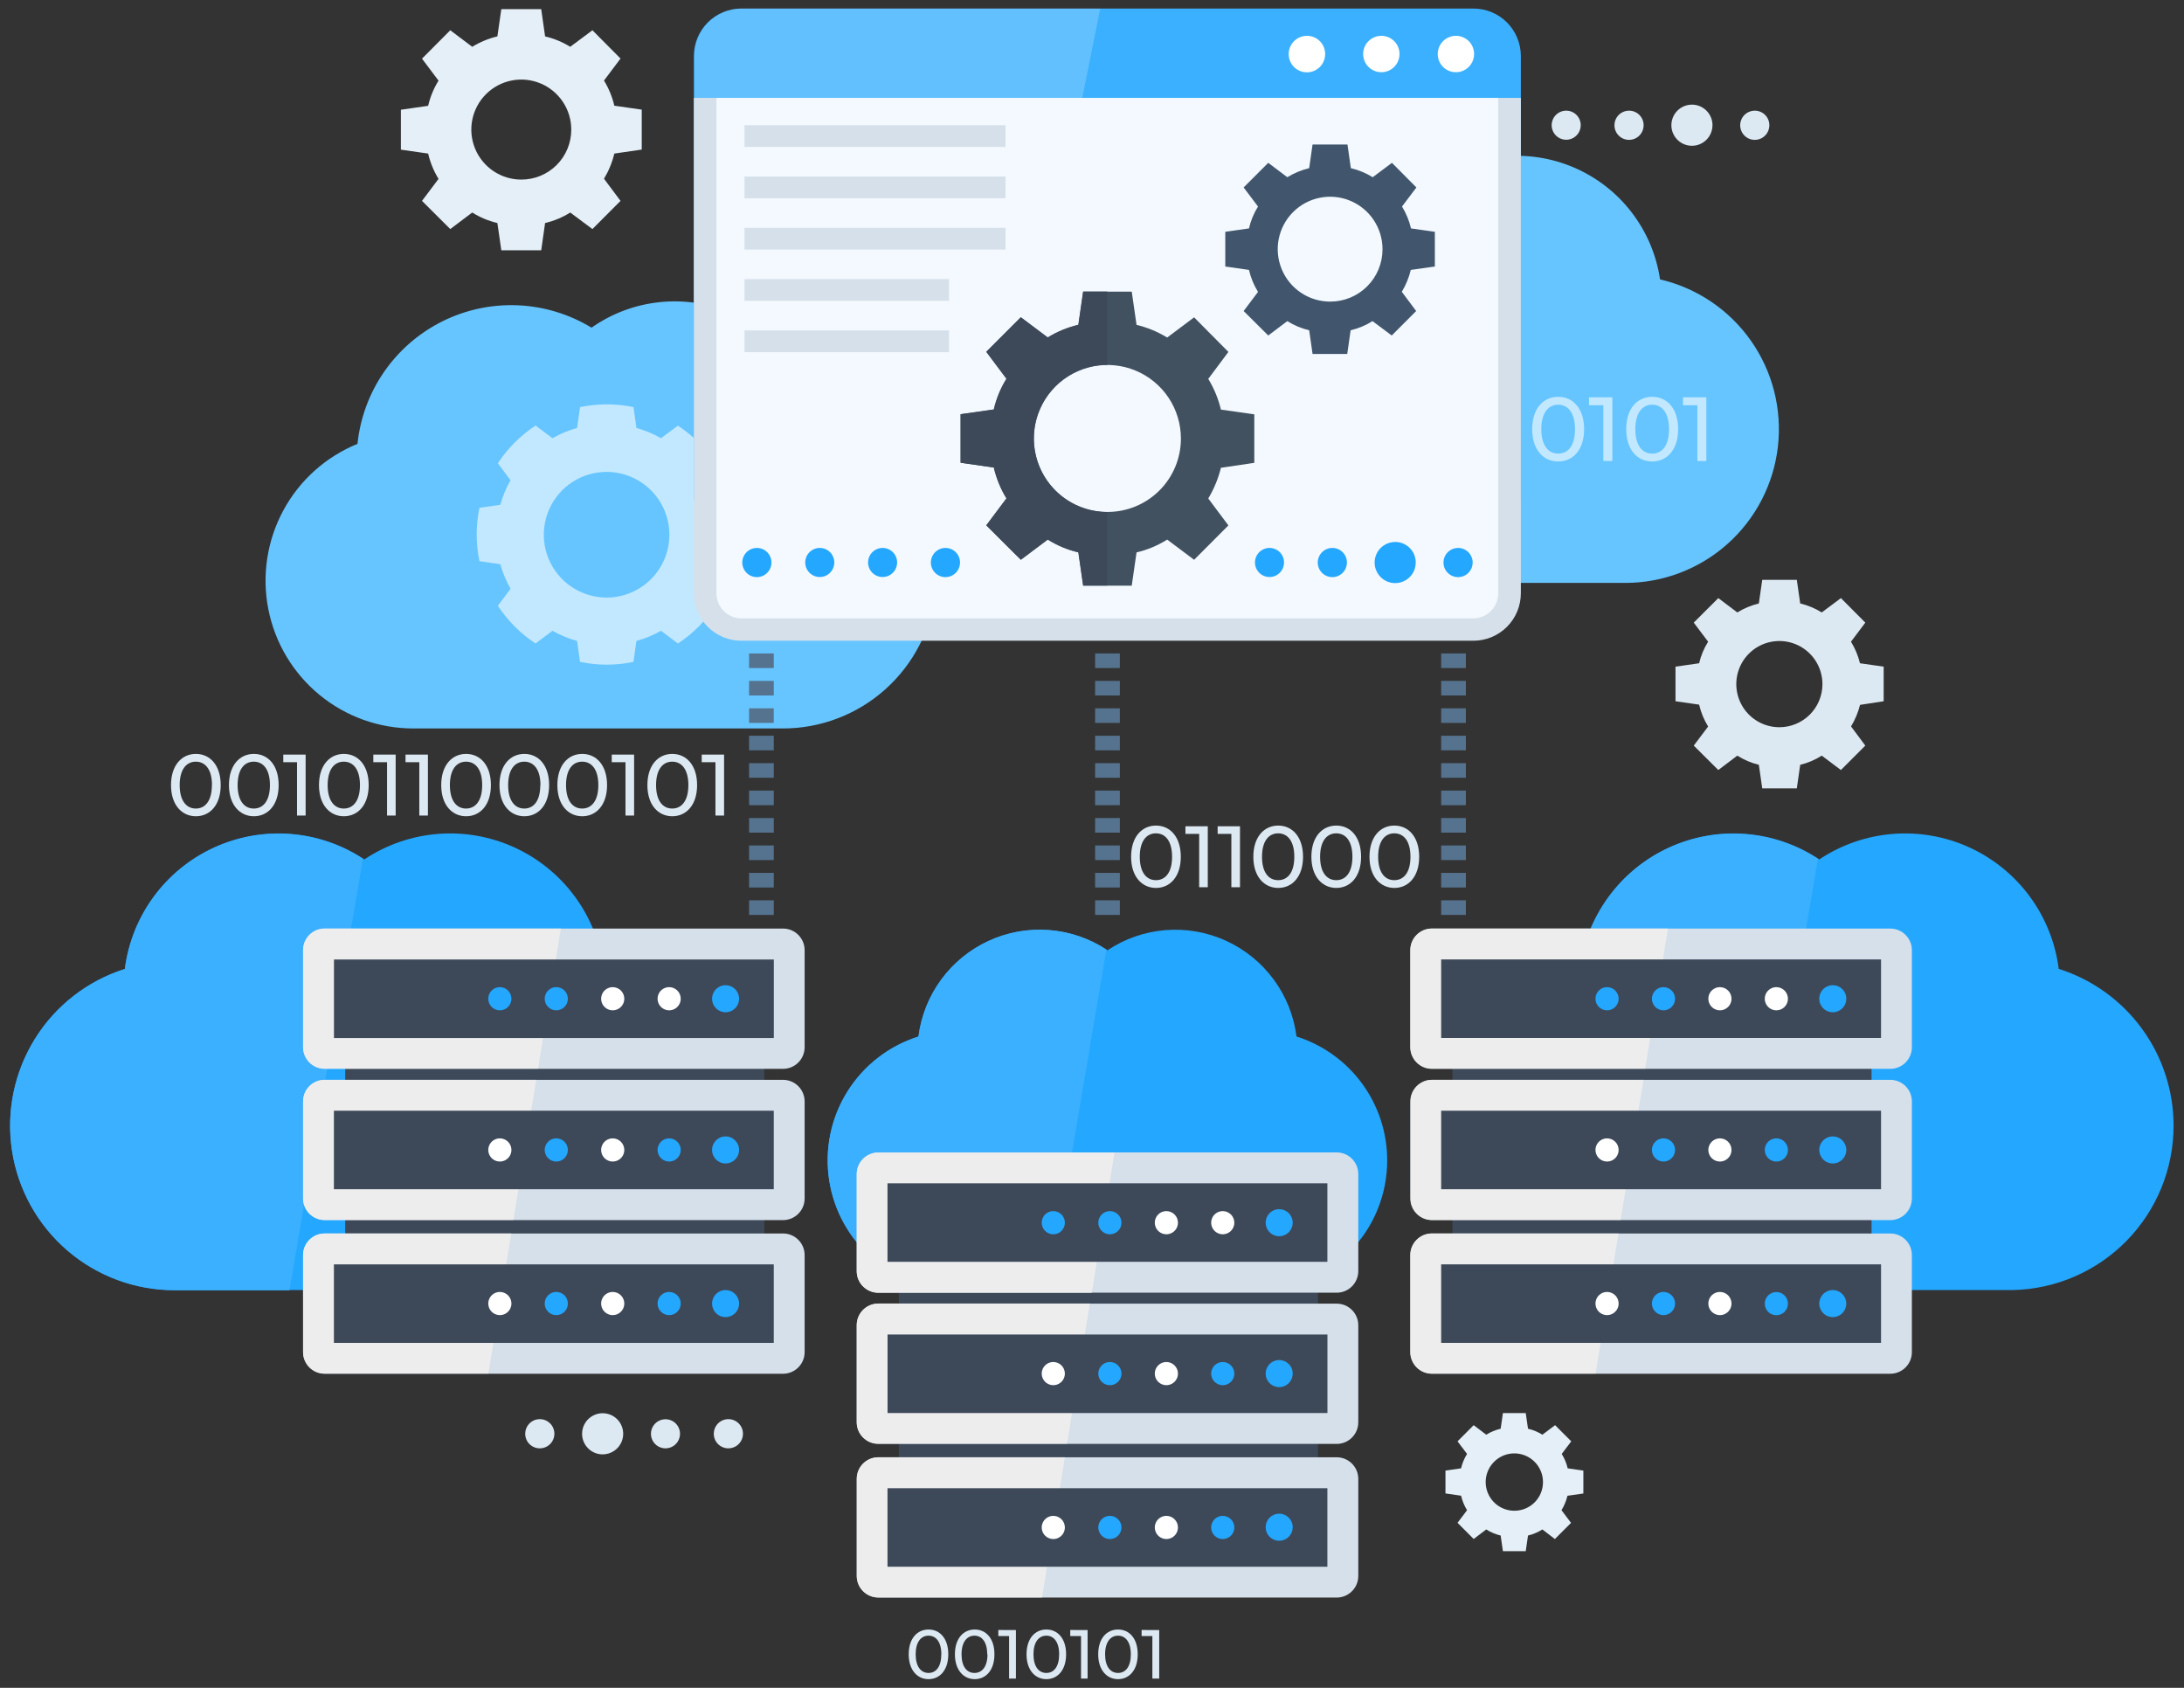 <?xml version="1.0" encoding="UTF-8" standalone="no"?>
<!-- Created with Inkscape (http://www.inkscape.org/) -->

<svg
   width="550"
   height="425"
   viewBox="0 0 145.521 112.448"
   version="1.1"
   id="svg3979"
   xmlns="http://www.w3.org/2000/svg"
   xmlns:svg="http://www.w3.org/2000/svg">
  <rect x="0" y="0" width="145.521" height="112.448" fill="#333333" stroke="none"/>
  <defs
     id="defs3976">
    <clipPath
       id="clip0_0_1">
      <rect
         width="544"
         height="420"
         fill="#ffffff"
         transform="translate(0,39)"
         id="rect1579"
         x="0"
         y="0" />
    </clipPath>
  </defs>
  <g
     id="layer1">
    <g
       id="g4923"
       transform="translate(-8.337,-17.918)">
      <g
         clip-path="url(#clip0_0_1)"
         id="g1165"
         transform="matrix(0.265,0,0,0.265,9.004,8.152)">
        <path
           d="m 87.368,148.43 c 0.678,-6.524 2.995,-12.77 6.734,-18.157 3.739,-5.387 8.78,-9.74 14.652,-12.654 5.872,-2.914 12.386,-4.294 18.935,-4.012 6.548,0.282 12.919,2.218 18.519,5.627 5.076,-3.57 10.981,-5.78 17.152,-6.42 6.171,-0.641 12.403,0.31 18.103,2.761 5.7,2.452 10.678,6.322 14.46,11.243 3.783,4.921 6.244,10.729 7.15,16.87 9.236,2.147 17.36,7.619 22.825,15.373 5.465,7.754 7.889,17.249 6.81,26.676 -1.079,9.427 -5.585,18.128 -12.66,24.445 -7.076,6.317 -16.226,9.809 -25.708,9.811 h -92.932 c -8.612,0.006 -16.958,-2.983 -23.61,-8.458 -6.651,-5.474 -11.194,-13.091 -12.85,-21.548 -1.656,-8.457 -0.322,-17.227 3.772,-24.808 4.095,-7.582 10.696,-13.502 18.674,-16.749 z"
           fill="#66c5ff"
           id="path797" />
        <path
           opacity="0.6"
           d="m 182.033,177.952 c 0.92,-4.428 0.92,-8.998 0,-13.426 l -5.253,-0.745 c -0.589,-2.159 -1.449,-4.235 -2.559,-6.178 l 3.181,-4.254 c -2.468,-3.784 -5.696,-7.014 -9.477,-9.484 l -4.238,3.156 c -1.949,-1.108 -4.027,-1.973 -6.187,-2.574 l -0.731,-5.243 c -4.434,-0.921 -9.01,-0.921 -13.444,0 l -0.745,5.243 c -2.16,0.601 -4.238,1.466 -6.187,2.574 l -4.252,-3.183 c -3.774,2.479 -6.999,5.707 -9.477,9.483 l 3.182,4.268 c -1.111,1.943 -1.97,4.019 -2.559,6.178 l -5.253,0.745 c -0.921,4.428 -0.921,8.999 0,13.427 l 5.253,0.759 c 0.592,2.155 1.457,4.227 2.572,6.164 l -3.195,4.281 c 2.478,3.777 5.703,7.005 9.477,9.484 l 4.252,-3.197 c 1.949,1.104 4.027,1.964 6.187,2.56 l 0.745,5.271 c 4.429,0.921 9.001,0.921 13.43,0 l 0.745,-5.271 c 2.16,-0.596 4.238,-1.456 6.187,-2.56 l 4.252,3.197 c 3.774,-2.479 6.999,-5.707 9.477,-9.484 l -3.195,-4.267 c 1.113,-1.944 1.977,-4.019 2.572,-6.178 z m -32.02,9.132 c -3.123,0.003 -6.176,-0.922 -8.774,-2.656 -2.598,-1.734 -4.624,-4.2 -5.821,-7.087 -1.197,-2.886 -1.511,-6.063 -0.903,-9.128 0.607,-3.065 2.11,-5.881 4.317,-8.092 2.207,-2.211 5.02,-3.717 8.083,-4.327 3.062,-0.611 6.237,-0.299 9.123,0.896 2.885,1.196 5.351,3.22 7.086,5.819 1.736,2.598 2.662,5.653 2.662,8.778 0.002,2.073 -0.405,4.127 -1.197,6.044 -0.792,1.916 -1.953,3.658 -3.418,5.125 -1.465,1.467 -3.204,2.631 -5.119,3.425 -1.914,0.794 -3.967,1.203 -6.039,1.203 z"
           fill="#ffffff"
           id="path799" />
        <path
           d="m 299.173,111.823 c 0.682,-6.523 3.001,-12.767 6.741,-18.152 3.74,-5.385 8.779,-9.737 14.651,-12.65 5.871,-2.913 12.383,-4.294 18.93,-4.013 6.548,0.281 12.918,2.213 18.519,5.618 5.078,-3.566 10.983,-5.772 17.154,-6.41 6.17,-0.638 12.401,0.315 18.1,2.767 5.699,2.452 10.676,6.322 14.459,11.243 3.782,4.92 6.244,10.727 7.151,16.868 9.237,2.148 17.362,7.62 22.827,15.376 5.465,7.756 7.888,17.252 6.808,26.68 -1.081,9.428 -5.59,18.129 -12.668,24.445 -7.078,6.316 -16.23,9.805 -25.713,9.804 h -92.933 c -8.61,0.001 -16.953,-2.992 -23.602,-8.466 -6.648,-5.475 -11.19,-13.091 -12.847,-21.546 -1.657,-8.455 -0.326,-17.223 3.764,-24.805 4.09,-7.582 10.686,-13.506 18.659,-16.759 z"
           fill="#66c5ff"
           id="path801" />
        <g
           opacity="0.6"
           id="g817">
          <path
             d="m 343.838,144.745 c 0,-5.216 2.789,-8.129 6.526,-8.129 3.737,0 6.526,2.967 6.526,8.129 0,5.162 -2.789,8.129 -6.526,8.129 -3.737,0 -6.526,-2.913 -6.526,-8.129 z m 10.764,0 c 0,-4.064 -1.747,-6.151 -4.238,-6.151 -2.491,0 -4.251,2.06 -4.251,6.151 0,4.092 1.746,6.151 4.251,6.151 2.505,0 4.224,-2.059 4.224,-6.151 z"
             fill="#ffffff"
             id="path803" />
          <path
             d="m 359.083,144.745 c 0,-5.216 2.789,-8.129 6.54,-8.129 3.75,0 6.512,2.967 6.512,8.129 0,5.162 -2.789,8.129 -6.512,8.129 -3.724,0 -6.54,-2.913 -6.54,-8.129 z m 10.764,0 c 0,-4.064 -1.733,-6.151 -4.224,-6.151 -2.491,0 -4.252,2.06 -4.252,6.151 0,4.092 1.733,6.151 4.252,6.151 2.518,0 4.224,-2.059 4.224,-6.151 z"
             fill="#ffffff"
             id="path805" />
          <path
             d="m 379.23,136.738 v 16.014 h -2.262 V 138.73 h -3.614 v -1.992 z"
             fill="#ffffff"
             id="path807" />
          <path
             d="m 382.736,144.745 c 0,-5.216 2.789,-8.129 6.539,-8.129 3.751,0 6.513,2.967 6.513,8.129 0,5.162 -2.789,8.129 -6.513,8.129 -3.723,0 -6.539,-2.913 -6.539,-8.129 z m 10.764,0 c 0,-4.064 -1.733,-6.151 -4.225,-6.151 -2.491,0 -4.251,2.06 -4.251,6.151 0,4.092 1.733,6.151 4.251,6.151 2.519,0 4.225,-2.059 4.225,-6.151 z"
             fill="#ffffff"
             id="path809" />
          <path
             d="m 402.882,136.738 v 16.014 h -2.261 V 138.73 h -3.601 v -1.992 z"
             fill="#ffffff"
             id="path811" />
          <path
             d="m 406.375,144.745 c 0,-5.216 2.789,-8.129 6.54,-8.129 3.75,0 6.512,2.967 6.512,8.129 0,5.162 -2.789,8.129 -6.512,8.129 -3.724,0 -6.54,-2.913 -6.54,-8.129 z m 10.764,0 c 0,-4.064 -1.733,-6.151 -4.224,-6.151 -2.491,0 -4.252,2.06 -4.252,6.151 0,4.092 1.733,6.151 4.252,6.151 2.518,0 4.224,-2.059 4.224,-6.151 z"
             fill="#ffffff"
             id="path813" />
          <path
             d="m 426.521,136.738 v 16.014 H 424.26 V 138.73 h -3.614 v -1.992 z"
             fill="#ffffff"
             id="path815" />
        </g>
        <path
           d="m 178.161,319.858 c -0.001,-8.79 -2.802,-17.351 -7.994,-24.44 -5.193,-7.09 -12.509,-12.339 -20.885,-14.986 -0.834,-6.579 -3.333,-12.837 -7.26,-18.179 -3.928,-5.343 -9.153,-9.594 -15.182,-12.349 -6.028,-2.756 -12.66,-3.926 -19.267,-3.399 -6.607,0.527 -12.97,2.734 -18.486,6.411 -5.517,-3.677 -11.881,-5.883 -18.488,-6.41 -6.607,-0.526 -13.24,0.643 -19.269,3.399 -6.029,2.756 -11.256,7.006 -15.185,12.348 -3.929,5.342 -6.43,11.599 -7.266,18.179 -9.402,2.976 -17.43,9.219 -22.634,17.601 -5.203,8.383 -7.238,18.351 -5.737,28.104 1.501,9.753 6.439,18.647 13.922,25.074 7.483,6.427 17.016,9.963 26.878,9.97 H 137.76 c 10.795,-0.238 21.068,-4.695 28.62,-12.419 7.551,-7.723 11.78,-18.099 11.781,-28.904 z"
           fill="#24a7ff"
           id="path819" />
        <path
           d="m 88.735,252.753 c -5.525,-3.6 -11.873,-5.737 -18.449,-6.211 -6.576,-0.473 -13.165,0.733 -19.147,3.505 -5.983,2.772 -11.164,7.019 -15.057,12.344 -3.893,5.324 -6.372,11.55 -7.202,18.096 -9.402,2.975 -17.43,9.218 -22.634,17.601 -5.203,8.382 -7.238,18.351 -5.737,28.103 1.501,9.753 6.439,18.647 13.922,25.074 7.483,6.427 17.016,9.964 26.878,9.97 h 28.96 z"
           fill="#3bb0ff"
           id="path821" />
        <path
           d="M 189.655,341.048 H 84.281 v 7.844 H 189.655 Z"
           fill="#3d4959"
           id="path823" />
        <path
           d="M 189.655,303.017 H 84.281 v 7.845 H 189.655 Z"
           fill="#3d4959"
           id="path825" />
        <path
           d="M 194.367,346.955 H 79.109 c -2.998,0 -5.429,2.432 -5.429,5.433 v 24.4 c 0,3.001 2.431,5.433 5.429,5.433 H 194.367 c 2.998,0 5.429,-2.432 5.429,-5.433 v -24.4 c 0,-3.001 -2.431,-5.433 -5.429,-5.433 z"
           fill="#d6e0ea"
           id="path827" />
        <path
           d="m 126.022,346.955 -5.741,35.226 H 79.109 c -1.436,0 -2.814,-0.571 -3.829,-1.588 -1.016,-1.016 -1.586,-2.394 -1.586,-3.832 v -24.387 c 0,-1.437 0.571,-2.816 1.586,-3.832 1.016,-1.016 2.393,-1.587 3.829,-1.587 z"
           fill="#ededed"
           id="path829" />
        <path
           d="m 192.038,374.458 v -19.74 H 81.438 v 19.74 z"
           fill="#3d4959"
           id="path831" />
        <path
           d="m 183.319,364.568 c 0.003,0.673 -0.194,1.332 -0.566,1.893 -0.372,0.561 -0.902,0.999 -1.522,1.258 -0.621,0.26 -1.305,0.329 -1.965,0.199 -0.66,-0.129 -1.267,-0.452 -1.743,-0.927 -0.477,-0.475 -0.802,-1.081 -0.934,-1.741 -0.132,-0.66 -0.066,-1.345 0.191,-1.967 0.257,-0.622 0.692,-1.154 1.251,-1.528 0.559,-0.375 1.217,-0.574 1.89,-0.574 0.899,0 1.761,0.356 2.398,0.991 0.637,0.635 0.996,1.496 1,2.396 z"
           fill="#24a7ff"
           id="path833" />
        <path
           d="m 168.643,364.568 c 0,0.576 -0.171,1.139 -0.491,1.618 -0.32,0.479 -0.774,0.852 -1.306,1.073 -0.532,0.22 -1.117,0.278 -1.682,0.166 -0.565,-0.113 -1.083,-0.39 -1.49,-0.798 -0.408,-0.407 -0.685,-0.926 -0.797,-1.491 -0.112,-0.565 -0.055,-1.151 0.166,-1.683 0.22,-0.532 0.593,-0.987 1.072,-1.307 0.478,-0.32 1.041,-0.491 1.617,-0.491 0.772,0 1.512,0.307 2.058,0.853 0.546,0.546 0.853,1.287 0.853,2.06 z"
           fill="#24a7ff"
           id="path835" />
        <path
           d="m 154.454,364.568 c 0,0.576 -0.171,1.139 -0.491,1.618 -0.32,0.479 -0.774,0.852 -1.306,1.073 -0.532,0.22 -1.117,0.278 -1.682,0.166 -0.565,-0.113 -1.083,-0.39 -1.49,-0.798 -0.408,-0.407 -0.685,-0.926 -0.797,-1.491 -0.112,-0.565 -0.055,-1.151 0.166,-1.683 0.22,-0.532 0.593,-0.987 1.072,-1.307 0.478,-0.32 1.041,-0.491 1.617,-0.491 0.772,0 1.512,0.307 2.058,0.853 0.546,0.546 0.853,1.287 0.853,2.06 z"
           fill="#ffffff"
           id="path837" />
        <path
           d="m 140.265,364.568 c 0,0.576 -0.171,1.139 -0.491,1.618 -0.32,0.479 -0.774,0.852 -1.306,1.073 -0.532,0.22 -1.117,0.278 -1.682,0.166 -0.565,-0.113 -1.083,-0.39 -1.49,-0.798 -0.408,-0.407 -0.685,-0.926 -0.797,-1.491 -0.112,-0.565 -0.055,-1.151 0.166,-1.683 0.22,-0.532 0.593,-0.987 1.072,-1.307 0.478,-0.32 1.041,-0.491 1.617,-0.491 0.772,0 1.512,0.307 2.058,0.853 0.546,0.546 0.853,1.287 0.853,2.06 z"
           fill="#24a7ff"
           id="path839" />
        <path
           d="m 126.076,364.568 c 0,0.576 -0.171,1.139 -0.491,1.618 -0.32,0.479 -0.774,0.852 -1.306,1.073 -0.532,0.22 -1.117,0.278 -1.682,0.166 -0.565,-0.113 -1.083,-0.39 -1.49,-0.798 -0.408,-0.407 -0.685,-0.926 -0.797,-1.491 -0.112,-0.565 -0.055,-1.151 0.166,-1.683 0.22,-0.532 0.593,-0.987 1.072,-1.307 0.478,-0.32 1.041,-0.491 1.617,-0.491 0.772,0 1.512,0.307 2.058,0.853 0.546,0.546 0.853,1.287 0.853,2.06 z"
           fill="#ffffff"
           id="path841" />
        <path
           d="M 194.367,308.328 H 79.109 c -2.998,0 -5.429,2.433 -5.429,5.433 v 24.401 c 0,3 2.431,5.433 5.429,5.433 H 194.367 c 2.998,0 5.429,-2.433 5.429,-5.433 v -24.401 c 0,-3 -2.431,-5.433 -5.429,-5.433 z"
           fill="#d6e0ea"
           id="path843" />
        <path
           d="m 132.304,308.328 -5.727,35.226 H 79.109 c -1.436,0 -2.814,-0.571 -3.829,-1.587 -1.016,-1.016 -1.586,-2.395 -1.586,-3.832 v -24.387 c 0,-1.438 0.571,-2.816 1.586,-3.832 1.016,-1.017 2.393,-1.588 3.829,-1.588 z"
           fill="#ededed"
           id="path845" />
        <path
           d="m 192.038,335.832 v -19.74 H 81.438 v 19.74 z"
           fill="#3d4959"
           id="path847" />
        <path
           d="M 194.367,270.298 H 79.109 c -2.998,0 -5.429,2.432 -5.429,5.433 v 24.401 c 0,3 2.431,5.433 5.429,5.433 H 194.367 c 2.998,0 5.429,-2.433 5.429,-5.433 v -24.401 c 0,-3.001 -2.431,-5.433 -5.429,-5.433 z"
           fill="#d6e0ea"
           id="path849" />
        <path
           d="m 138.505,270.298 -5.741,35.226 H 79.109 c -1.436,0 -2.814,-0.571 -3.829,-1.587 -1.016,-1.017 -1.586,-2.395 -1.586,-3.832 v -24.388 c 0,-1.437 0.571,-2.815 1.586,-3.832 1.016,-1.016 2.393,-1.587 3.829,-1.587 z"
           fill="#ededed"
           id="path851" />
        <path
           d="m 192.052,297.815 v -19.74 H 81.451 v 19.74 z"
           fill="#3d4959"
           id="path853" />
        <path
           d="m 179.921,329.355 c 1.877,0 3.398,-1.522 3.398,-3.4 0,-1.878 -1.521,-3.401 -3.398,-3.401 -1.877,0 -3.399,1.523 -3.399,3.401 0,1.878 1.522,3.4 3.399,3.4 z"
           fill="#24a7ff"
           id="path855" />
        <path
           d="m 168.643,325.955 c 0,0.576 -0.171,1.139 -0.491,1.618 -0.32,0.479 -0.774,0.853 -1.306,1.073 -0.532,0.221 -1.117,0.278 -1.682,0.166 -0.565,-0.113 -1.083,-0.39 -1.49,-0.797 -0.408,-0.408 -0.685,-0.927 -0.797,-1.492 -0.112,-0.565 -0.055,-1.151 0.166,-1.683 0.22,-0.532 0.593,-0.987 1.072,-1.307 0.478,-0.32 1.041,-0.491 1.617,-0.491 0.772,0 1.512,0.307 2.058,0.853 0.546,0.546 0.853,1.287 0.853,2.06 z"
           fill="#24a7ff"
           id="path857" />
        <path
           d="m 154.454,325.955 c 0,0.576 -0.171,1.139 -0.491,1.618 -0.32,0.479 -0.774,0.853 -1.306,1.073 -0.532,0.221 -1.117,0.278 -1.682,0.166 -0.565,-0.113 -1.083,-0.39 -1.49,-0.797 -0.408,-0.408 -0.685,-0.927 -0.797,-1.492 -0.112,-0.565 -0.055,-1.151 0.166,-1.683 0.22,-0.532 0.593,-0.987 1.072,-1.307 0.478,-0.32 1.041,-0.491 1.617,-0.491 0.772,0 1.512,0.307 2.058,0.853 0.546,0.546 0.853,1.287 0.853,2.06 z"
           fill="#ffffff"
           id="path859" />
        <path
           d="m 140.265,325.955 c 0,0.576 -0.171,1.139 -0.491,1.618 -0.32,0.479 -0.774,0.853 -1.306,1.073 -0.532,0.221 -1.117,0.278 -1.682,0.166 -0.565,-0.113 -1.083,-0.39 -1.49,-0.797 -0.408,-0.408 -0.685,-0.927 -0.797,-1.492 -0.112,-0.565 -0.055,-1.151 0.166,-1.683 0.22,-0.532 0.593,-0.987 1.072,-1.307 0.478,-0.32 1.041,-0.491 1.617,-0.491 0.772,0 1.512,0.307 2.058,0.853 0.546,0.546 0.853,1.287 0.853,2.06 z"
           fill="#24a7ff"
           id="path861" />
        <path
           d="m 126.076,325.955 c 0,0.576 -0.171,1.139 -0.491,1.618 -0.32,0.479 -0.774,0.853 -1.306,1.073 -0.532,0.221 -1.117,0.278 -1.682,0.166 -0.565,-0.113 -1.083,-0.39 -1.49,-0.797 -0.408,-0.408 -0.685,-0.927 -0.797,-1.492 -0.112,-0.565 -0.055,-1.151 0.166,-1.683 0.22,-0.532 0.593,-0.987 1.072,-1.307 0.478,-0.32 1.041,-0.491 1.617,-0.491 0.772,0 1.512,0.307 2.058,0.853 0.546,0.546 0.853,1.287 0.853,2.06 z"
           fill="#ffffff"
           id="path863" />
        <path
           d="m 183.319,287.938 c 0,0.673 -0.199,1.33 -0.573,1.889 -0.373,0.56 -0.904,0.995 -1.525,1.253 -0.621,0.257 -1.304,0.325 -1.963,0.193 -0.659,-0.131 -1.265,-0.455 -1.74,-0.93 -0.475,-0.476 -0.799,-1.082 -0.93,-1.742 -0.131,-0.659 -0.064,-1.343 0.193,-1.964 0.257,-0.622 0.693,-1.153 1.252,-1.527 0.559,-0.373 1.216,-0.573 1.888,-0.573 0.901,0 1.765,0.359 2.403,0.996 0.637,0.638 0.995,1.503 0.995,2.405 z"
           fill="#24a7ff"
           id="path865" />
        <path
           d="m 168.643,287.938 c 0,0.576 -0.171,1.139 -0.491,1.618 -0.32,0.479 -0.774,0.853 -1.306,1.073 -0.532,0.221 -1.117,0.278 -1.682,0.166 -0.565,-0.112 -1.083,-0.39 -1.49,-0.797 -0.408,-0.408 -0.685,-0.927 -0.797,-1.492 -0.112,-0.565 -0.055,-1.15 0.166,-1.683 0.22,-0.532 0.593,-0.987 1.072,-1.307 0.478,-0.32 1.041,-0.491 1.617,-0.491 0.772,0 1.512,0.307 2.058,0.853 0.546,0.547 0.853,1.287 0.853,2.06 z"
           fill="#ffffff"
           id="path867" />
        <path
           d="m 154.454,287.938 c 0,0.576 -0.171,1.139 -0.491,1.618 -0.32,0.479 -0.774,0.853 -1.306,1.073 -0.532,0.221 -1.117,0.278 -1.682,0.166 -0.565,-0.112 -1.083,-0.39 -1.49,-0.797 -0.408,-0.408 -0.685,-0.927 -0.797,-1.492 -0.112,-0.565 -0.055,-1.15 0.166,-1.683 0.22,-0.532 0.593,-0.987 1.072,-1.307 0.478,-0.32 1.041,-0.491 1.617,-0.491 0.772,0 1.512,0.307 2.058,0.853 0.546,0.547 0.853,1.287 0.853,2.06 z"
           fill="#ffffff"
           id="path869" />
        <path
           d="m 140.265,287.938 c 0,0.576 -0.171,1.139 -0.491,1.618 -0.32,0.479 -0.774,0.853 -1.306,1.073 -0.532,0.221 -1.117,0.278 -1.682,0.166 -0.565,-0.112 -1.083,-0.39 -1.49,-0.797 -0.408,-0.408 -0.685,-0.927 -0.797,-1.492 -0.112,-0.565 -0.055,-1.15 0.166,-1.683 0.22,-0.532 0.593,-0.987 1.072,-1.307 0.478,-0.32 1.041,-0.491 1.617,-0.491 0.772,0 1.512,0.307 2.058,0.853 0.546,0.547 0.853,1.287 0.853,2.06 z"
           fill="#24a7ff"
           id="path871" />
        <path
           d="m 126.076,287.938 c 0,0.576 -0.171,1.139 -0.491,1.618 -0.32,0.479 -0.774,0.853 -1.306,1.073 -0.532,0.221 -1.117,0.278 -1.682,0.166 -0.565,-0.112 -1.083,-0.39 -1.49,-0.797 -0.408,-0.408 -0.685,-0.927 -0.797,-1.492 -0.112,-0.565 -0.055,-1.15 0.166,-1.683 0.22,-0.532 0.593,-0.987 1.072,-1.307 0.478,-0.32 1.041,-0.491 1.617,-0.491 0.772,0 1.512,0.307 2.058,0.853 0.546,0.547 0.853,1.287 0.853,2.06 z"
           fill="#24a7ff"
           id="path873" />
        <path
           d="m 346.275,328.597 c 0.006,-6.946 -2.202,-13.712 -6.302,-19.316 -4.1,-5.604 -9.879,-9.753 -16.497,-11.846 -0.665,-5.192 -2.644,-10.128 -5.748,-14.341 -3.104,-4.213 -7.232,-7.564 -11.992,-9.735 -4.76,-2.17 -9.995,-3.089 -15.209,-2.67 -5.214,0.42 -10.235,2.165 -14.587,5.069 -4.351,-2.905 -9.371,-4.65 -14.585,-5.07 -5.213,-0.42 -10.448,0.499 -15.207,2.67 -4.759,2.171 -8.886,5.522 -11.988,9.735 -3.103,4.214 -5.08,9.151 -5.742,14.342 -7.435,2.34 -13.786,7.267 -17.904,13.889 -4.119,6.621 -5.731,14.499 -4.546,22.207 1.184,7.709 5.088,14.738 11.005,19.815 5.916,5.076 13.453,7.865 21.247,7.862 h 76.171 c 8.52,-0.185 16.63,-3.702 22.59,-9.797 5.96,-6.096 9.296,-14.286 9.294,-22.814 z"
           fill="#24a7ff"
           id="path875" />
        <path
           d="m 275.669,275.568 c -4.361,-2.844 -9.373,-4.533 -14.565,-4.907 -5.192,-0.375 -10.394,0.577 -15.117,2.765 -4.724,2.189 -8.814,5.543 -11.887,9.748 -3.074,4.204 -5.029,9.121 -5.682,14.289 -7.435,2.34 -13.786,7.267 -17.904,13.888 -4.119,6.621 -5.731,14.499 -4.546,22.208 1.184,7.708 5.088,14.737 11.005,19.814 5.916,5.077 13.453,7.866 21.247,7.862 h 22.949 z"
           fill="#3bb0ff"
           id="path877" />
        <path
           d="M 328.864,397.314 H 223.49 v 7.845 h 105.374 z"
           fill="#3d4959"
           id="path879" />
        <path
           d="M 328.864,359.297 H 223.49 v 7.845 h 105.374 z"
           fill="#3d4959"
           id="path881" />
        <path
           d="M 333.576,403.221 H 218.318 c -2.999,0 -5.43,2.433 -5.43,5.433 v 24.401 c 0,3 2.431,5.433 5.43,5.433 h 115.258 c 2.998,0 5.429,-2.433 5.429,-5.433 v -24.401 c 0,-3 -2.431,-5.433 -5.429,-5.433 z"
           fill="#d6e0ea"
           id="path883" />
        <path
           d="m 265.231,403.221 -5.741,35.226 h -41.159 c -1.436,0 -2.814,-0.571 -3.829,-1.587 -1.016,-1.016 -1.586,-2.395 -1.586,-3.832 v -24.387 c 0,-1.438 0.57,-2.816 1.586,-3.832 1.015,-1.017 2.393,-1.588 3.829,-1.588 z"
           fill="#ededed"
           id="path885" />
        <path
           d="m 331.234,430.738 v -19.74 H 220.633 v 19.74 z"
           fill="#3d4959"
           id="path887" />
        <path
           d="m 322.514,420.861 c -0.01,0.67 -0.219,1.323 -0.599,1.875 -0.379,0.552 -0.914,0.979 -1.536,1.228 -0.622,0.249 -1.303,0.309 -1.959,0.172 -0.655,-0.138 -1.256,-0.466 -1.726,-0.943 -0.469,-0.478 -0.788,-1.084 -0.915,-1.742 -0.126,-0.658 -0.056,-1.339 0.203,-1.957 0.259,-0.619 0.694,-1.147 1.252,-1.518 0.557,-0.371 1.212,-0.569 1.882,-0.57 0.451,0 0.897,0.09 1.313,0.264 0.416,0.175 0.793,0.43 1.109,0.752 0.317,0.321 0.566,0.702 0.733,1.121 0.168,0.419 0.25,0.867 0.243,1.318 z"
           fill="#24a7ff"
           id="path889" />
        <path
           d="m 307.838,420.861 c 0,0.576 -0.171,1.14 -0.491,1.619 -0.319,0.479 -0.774,0.852 -1.306,1.072 -0.532,0.221 -1.117,0.279 -1.682,0.166 -0.565,-0.112 -1.083,-0.39 -1.49,-0.797 -0.407,-0.407 -0.685,-0.926 -0.797,-1.491 -0.112,-0.565 -0.055,-1.151 0.166,-1.683 0.22,-0.533 0.593,-0.988 1.072,-1.308 0.479,-0.32 1.041,-0.491 1.617,-0.491 0.772,0 1.512,0.307 2.058,0.854 0.546,0.546 0.853,1.287 0.853,2.059 z"
           fill="#24a7ff"
           id="path891" />
        <path
           d="m 293.663,420.861 c 0,0.576 -0.171,1.14 -0.491,1.619 -0.32,0.479 -0.775,0.852 -1.306,1.072 -0.532,0.221 -1.118,0.279 -1.682,0.166 -0.565,-0.112 -1.084,-0.39 -1.491,-0.797 -0.407,-0.407 -0.684,-0.926 -0.796,-1.491 -0.113,-0.565 -0.055,-1.151 0.165,-1.683 0.221,-0.533 0.594,-0.988 1.072,-1.308 0.479,-0.32 1.042,-0.491 1.618,-0.491 0.772,0 1.512,0.307 2.058,0.854 0.546,0.546 0.853,1.287 0.853,2.059 z"
           fill="#ffffff"
           id="path893" />
        <path
           d="m 279.46,420.861 c 0,0.576 -0.171,1.14 -0.491,1.619 -0.319,0.479 -0.774,0.852 -1.306,1.072 -0.532,0.221 -1.117,0.279 -1.682,0.166 -0.564,-0.112 -1.083,-0.39 -1.49,-0.797 -0.407,-0.407 -0.685,-0.926 -0.797,-1.491 -0.112,-0.565 -0.055,-1.151 0.166,-1.683 0.22,-0.533 0.593,-0.988 1.072,-1.308 0.479,-0.32 1.041,-0.491 1.617,-0.491 0.772,0 1.513,0.307 2.058,0.854 0.546,0.546 0.853,1.287 0.853,2.059 z"
           fill="#24a7ff"
           id="path895" />
        <path
           d="m 265.23,420.861 c 0,0.576 -0.17,1.14 -0.49,1.619 -0.32,0.479 -0.775,0.852 -1.306,1.072 -0.532,0.221 -1.118,0.279 -1.682,0.166 -0.565,-0.112 -1.084,-0.39 -1.491,-0.797 -0.407,-0.407 -0.684,-0.926 -0.796,-1.491 -0.113,-0.565 -0.055,-1.151 0.165,-1.683 0.221,-0.533 0.594,-0.988 1.072,-1.308 0.479,-0.32 1.042,-0.491 1.618,-0.491 0.772,0 1.512,0.307 2.058,0.854 0.546,0.546 0.852,1.287 0.852,2.059 z"
           fill="#ffffff"
           id="path897" />
        <path
           d="M 333.576,364.595 H 218.318 c -2.999,0 -5.43,2.432 -5.43,5.433 v 24.4 c 0,3.001 2.431,5.433 5.43,5.433 h 115.258 c 2.998,0 5.429,-2.432 5.429,-5.433 v -24.4 c 0,-3.001 -2.431,-5.433 -5.429,-5.433 z"
           fill="#d6e0ea"
           id="path899" />
        <path
           d="m 271.499,364.568 -5.727,35.226 h -47.454 c -1.437,0 -2.814,-0.571 -3.83,-1.588 -1.015,-1.016 -1.586,-2.394 -1.586,-3.832 v -24.387 c 0,-1.437 0.571,-2.816 1.586,-3.832 1.016,-1.016 2.393,-1.587 3.83,-1.587 z"
           fill="#ededed"
           id="path901" />
        <path
           d="m 331.247,392.098 v -19.74 H 220.646 v 19.74 z"
           fill="#3d4959"
           id="path903" />
        <path
           d="M 333.576,326.578 H 218.318 c -2.999,0 -5.43,2.433 -5.43,5.433 v 24.401 c 0,3 2.431,5.433 5.43,5.433 h 115.258 c 2.998,0 5.429,-2.433 5.429,-5.433 v -24.401 c 0,-3 -2.431,-5.433 -5.429,-5.433 z"
           fill="#d6e0ea"
           id="path905" />
        <path
           d="m 277.7,326.632 -5.7,35.226 h -53.682 c -1.437,0 -2.814,-0.571 -3.83,-1.587 -1.015,-1.016 -1.586,-2.395 -1.586,-3.832 v -24.387 c 0,-1.438 0.571,-2.816 1.586,-3.832 1.016,-1.017 2.393,-1.588 3.83,-1.588 z"
           fill="#ededed"
           id="path907" />
        <path
           d="m 331.233,354.081 v -19.74 h -110.6 v 19.74 z"
           fill="#3d4959"
           id="path909" />
        <path
           d="m 322.514,382.181 c 0,0.672 -0.199,1.33 -0.572,1.889 -0.374,0.559 -0.904,0.995 -1.525,1.253 -0.621,0.257 -1.305,0.324 -1.964,0.193 -0.659,-0.131 -1.265,-0.455 -1.74,-0.931 -0.475,-0.475 -0.799,-1.081 -0.93,-1.741 -0.131,-0.66 -0.064,-1.343 0.193,-1.965 0.258,-0.621 0.693,-1.152 1.252,-1.526 0.559,-0.373 1.216,-0.573 1.888,-0.573 0.447,-0.002 0.89,0.085 1.303,0.255 0.413,0.171 0.788,0.421 1.104,0.737 0.316,0.316 0.566,0.692 0.736,1.105 0.171,0.414 0.257,0.857 0.255,1.304 z"
           fill="#24a7ff"
           id="path911" />
        <path
           d="m 307.838,382.181 c 0,0.576 -0.171,1.139 -0.491,1.618 -0.319,0.479 -0.774,0.852 -1.306,1.073 -0.532,0.22 -1.117,0.278 -1.682,0.166 -0.565,-0.113 -1.083,-0.39 -1.49,-0.798 -0.407,-0.407 -0.685,-0.926 -0.797,-1.491 -0.112,-0.565 -0.055,-1.151 0.166,-1.683 0.22,-0.532 0.593,-0.987 1.072,-1.307 0.479,-0.32 1.041,-0.491 1.617,-0.491 0.772,0 1.512,0.307 2.058,0.853 0.546,0.546 0.853,1.287 0.853,2.06 z"
           fill="#24a7ff"
           id="path913" />
        <path
           d="m 293.663,382.181 c 0,0.576 -0.171,1.139 -0.491,1.618 -0.32,0.479 -0.775,0.852 -1.306,1.073 -0.532,0.22 -1.118,0.278 -1.682,0.166 -0.565,-0.113 -1.084,-0.39 -1.491,-0.798 -0.407,-0.407 -0.684,-0.926 -0.796,-1.491 -0.113,-0.565 -0.055,-1.151 0.165,-1.683 0.221,-0.532 0.594,-0.987 1.072,-1.307 0.479,-0.32 1.042,-0.491 1.618,-0.491 0.772,0 1.512,0.307 2.058,0.853 0.546,0.546 0.853,1.287 0.853,2.06 z"
           fill="#ffffff"
           id="path915" />
        <path
           d="m 279.46,382.181 c 0,0.576 -0.171,1.139 -0.491,1.618 -0.319,0.479 -0.774,0.852 -1.306,1.073 -0.532,0.22 -1.117,0.278 -1.682,0.166 -0.564,-0.113 -1.083,-0.39 -1.49,-0.798 -0.407,-0.407 -0.685,-0.926 -0.797,-1.491 -0.112,-0.565 -0.055,-1.151 0.166,-1.683 0.22,-0.532 0.593,-0.987 1.072,-1.307 0.479,-0.32 1.041,-0.491 1.617,-0.491 0.772,0 1.513,0.307 2.058,0.853 0.546,0.546 0.853,1.287 0.853,2.06 z"
           fill="#24a7ff"
           id="path917" />
        <path
           d="m 265.23,382.181 c 0,0.576 -0.17,1.139 -0.49,1.618 -0.32,0.479 -0.775,0.852 -1.306,1.073 -0.532,0.22 -1.118,0.278 -1.682,0.166 -0.565,-0.113 -1.084,-0.39 -1.491,-0.798 -0.407,-0.407 -0.684,-0.926 -0.796,-1.491 -0.113,-0.565 -0.055,-1.151 0.165,-1.683 0.221,-0.532 0.594,-0.987 1.072,-1.307 0.479,-0.32 1.042,-0.491 1.618,-0.491 0.772,0 1.512,0.307 2.058,0.853 0.546,0.546 0.852,1.287 0.852,2.06 z"
           fill="#ffffff"
           id="path919" />
        <path
           d="m 322.514,344.245 c 0,0.673 -0.199,1.33 -0.572,1.889 -0.374,0.56 -0.904,0.996 -1.525,1.253 -0.621,0.257 -1.305,0.325 -1.964,0.193 -0.659,-0.131 -1.265,-0.455 -1.74,-0.93 -0.475,-0.476 -0.799,-1.082 -0.93,-1.741 -0.131,-0.66 -0.064,-1.344 0.193,-1.965 0.258,-0.622 0.693,-1.153 1.252,-1.526 0.559,-0.374 1.216,-0.574 1.888,-0.574 0.901,0 1.766,0.359 2.403,0.997 0.637,0.637 0.995,1.502 0.995,2.404 z"
           fill="#24a7ff"
           id="path921" />
        <path
           d="m 307.838,344.245 c 0,0.576 -0.171,1.139 -0.491,1.619 -0.319,0.479 -0.774,0.852 -1.306,1.072 -0.532,0.221 -1.117,0.278 -1.682,0.166 -0.565,-0.112 -1.083,-0.39 -1.49,-0.797 -0.407,-0.407 -0.685,-0.927 -0.797,-1.492 -0.112,-0.565 -0.055,-1.15 0.166,-1.683 0.22,-0.532 0.593,-0.987 1.072,-1.307 0.479,-0.32 1.041,-0.491 1.617,-0.491 0.772,0 1.512,0.307 2.058,0.853 0.546,0.547 0.853,1.288 0.853,2.06 z"
           fill="#ffffff"
           id="path923" />
        <path
           d="m 293.663,344.245 c 0,0.576 -0.171,1.139 -0.491,1.619 -0.32,0.479 -0.775,0.852 -1.306,1.072 -0.532,0.221 -1.118,0.278 -1.682,0.166 -0.565,-0.112 -1.084,-0.39 -1.491,-0.797 -0.407,-0.407 -0.684,-0.927 -0.796,-1.492 -0.113,-0.565 -0.055,-1.15 0.165,-1.683 0.221,-0.532 0.594,-0.987 1.072,-1.307 0.479,-0.32 1.042,-0.491 1.618,-0.491 0.772,0 1.512,0.307 2.058,0.853 0.546,0.547 0.853,1.288 0.853,2.06 z"
           fill="#ffffff"
           id="path925" />
        <path
           d="m 279.46,344.245 c 0,0.576 -0.171,1.139 -0.491,1.619 -0.319,0.479 -0.774,0.852 -1.306,1.072 -0.532,0.221 -1.117,0.278 -1.682,0.166 -0.564,-0.112 -1.083,-0.39 -1.49,-0.797 -0.407,-0.407 -0.685,-0.927 -0.797,-1.492 -0.112,-0.565 -0.055,-1.15 0.166,-1.683 0.22,-0.532 0.593,-0.987 1.072,-1.307 0.479,-0.32 1.041,-0.491 1.617,-0.491 0.772,0 1.513,0.307 2.058,0.853 0.546,0.547 0.853,1.288 0.853,2.06 z"
           fill="#24a7ff"
           id="path927" />
        <path
           d="m 265.23,344.245 c 0,0.576 -0.17,1.139 -0.49,1.619 -0.32,0.479 -0.775,0.852 -1.306,1.072 -0.532,0.221 -1.118,0.278 -1.682,0.166 -0.565,-0.112 -1.084,-0.39 -1.491,-0.797 -0.407,-0.407 -0.684,-0.927 -0.796,-1.492 -0.113,-0.565 -0.055,-1.15 0.165,-1.683 0.221,-0.532 0.594,-0.987 1.072,-1.307 0.479,-0.32 1.042,-0.491 1.618,-0.491 0.772,0 1.512,0.307 2.058,0.853 0.546,0.547 0.852,1.288 0.852,2.06 z"
           fill="#24a7ff"
           id="path929" />
        <path
           d="m 544,319.858 c -10e-4,-8.79 -2.801,-17.351 -7.994,-24.44 -5.193,-7.09 -12.509,-12.339 -20.885,-14.986 -0.836,-6.58 -3.337,-12.837 -7.266,-18.179 -3.929,-5.342 -9.155,-9.592 -15.185,-12.348 -6.029,-2.756 -12.661,-3.925 -19.269,-3.399 -6.607,0.527 -12.971,2.733 -18.488,6.41 -5.516,-3.677 -11.879,-5.884 -18.486,-6.411 -6.607,-0.527 -13.239,0.643 -19.267,3.399 -6.029,2.755 -11.254,7.006 -15.181,12.349 -3.928,5.342 -6.427,11.6 -7.261,18.179 -9.402,2.976 -17.43,9.219 -22.634,17.601 -5.203,8.383 -7.238,18.351 -5.737,28.104 1.501,9.753 6.44,18.647 13.923,25.074 7.482,6.427 17.016,9.963 26.877,9.97 h 96.452 c 10.796,-0.238 21.069,-4.695 28.62,-12.419 7.551,-7.723 11.78,-18.099 11.781,-28.904 z"
           fill="#24a7ff"
           id="path931" />
        <path
           d="m 454.574,252.753 c -5.524,-3.6 -11.873,-5.737 -18.449,-6.211 -6.576,-0.473 -13.164,0.733 -19.147,3.505 -5.983,2.772 -11.164,7.019 -15.057,12.344 -3.894,5.324 -6.372,11.55 -7.203,18.096 -9.402,2.975 -17.43,9.218 -22.634,17.601 -5.203,8.382 -7.238,18.351 -5.737,28.103 1.501,9.753 6.44,18.647 13.923,25.074 7.482,6.427 17.016,9.964 26.877,9.97 h 29.014 z"
           fill="#3bb0ff"
           id="path933" />
        <path
           d="M 468.059,341.048 H 362.685 v 7.844 h 105.374 z"
           fill="#3d4959"
           id="path935" />
        <path
           d="M 468.059,303.017 H 362.685 v 7.845 h 105.374 z"
           fill="#3d4959"
           id="path937" />
        <path
           d="M 472.771,346.955 H 357.513 c -2.999,0 -5.429,2.432 -5.429,5.433 v 24.4 c 0,3.001 2.43,5.433 5.429,5.433 h 115.258 c 2.998,0 5.429,-2.432 5.429,-5.433 v -24.4 c 0,-3.001 -2.431,-5.433 -5.429,-5.433 z"
           fill="#d6e0ea"
           id="path939" />
        <path
           d="m 404.426,346.955 -5.754,35.226 h -41.159 c -1.437,0 -2.814,-0.571 -3.83,-1.588 -1.015,-1.016 -1.586,-2.394 -1.586,-3.832 v -24.387 c 0,-1.437 0.571,-2.816 1.586,-3.832 1.016,-1.016 2.393,-1.587 3.83,-1.587 z"
           fill="#ededed"
           id="path941" />
        <path
           d="m 470.442,374.458 v -19.74 h -110.6 v 19.74 z"
           fill="#3d4959"
           id="path943" />
        <path
           d="m 461.71,364.568 c 0.002,0.673 -0.195,1.332 -0.567,1.893 -0.371,0.561 -0.901,0.999 -1.522,1.258 -0.621,0.26 -1.304,0.329 -1.964,0.199 -0.66,-0.129 -1.267,-0.452 -1.744,-0.927 -0.477,-0.475 -0.802,-1.081 -0.934,-1.741 -0.132,-0.66 -0.065,-1.345 0.191,-1.967 0.257,-0.622 0.693,-1.154 1.252,-1.528 0.559,-0.375 1.217,-0.574 1.889,-0.574 0.899,0 1.762,0.356 2.398,0.991 0.637,0.635 0.997,1.496 1.001,2.396 z"
           fill="#24a7ff"
           id="path945" />
        <path
           d="m 444.122,367.508 c 1.608,0 2.911,-1.304 2.911,-2.913 0,-1.609 -1.303,-2.913 -2.911,-2.913 -1.607,0 -2.911,1.304 -2.911,2.913 0,1.609 1.304,2.913 2.911,2.913 z"
           fill="#24a7ff"
           id="path947" />
        <path
           d="m 432.844,364.568 c 0,0.576 -0.17,1.139 -0.49,1.618 -0.32,0.479 -0.775,0.852 -1.307,1.073 -0.532,0.22 -1.117,0.278 -1.682,0.166 -0.564,-0.113 -1.083,-0.39 -1.49,-0.798 -0.407,-0.407 -0.684,-0.926 -0.797,-1.491 -0.112,-0.565 -0.054,-1.151 0.166,-1.683 0.22,-0.532 0.593,-0.987 1.072,-1.307 0.479,-0.32 1.042,-0.491 1.617,-0.491 0.772,0 1.513,0.307 2.059,0.853 0.546,0.546 0.852,1.287 0.852,2.06 z"
           fill="#ffffff"
           id="path949" />
        <path
           d="m 418.655,364.568 c 0,0.576 -0.17,1.139 -0.49,1.618 -0.32,0.479 -0.775,0.852 -1.307,1.073 -0.532,0.22 -1.117,0.278 -1.681,0.166 -0.565,-0.113 -1.084,-0.39 -1.491,-0.798 -0.407,-0.407 -0.684,-0.926 -0.797,-1.491 -0.112,-0.565 -0.054,-1.151 0.166,-1.683 0.22,-0.532 0.593,-0.987 1.072,-1.307 0.479,-0.32 1.042,-0.491 1.617,-0.491 0.772,0 1.513,0.307 2.059,0.853 0.546,0.546 0.852,1.287 0.852,2.06 z"
           fill="#24a7ff"
           id="path951" />
        <path
           d="m 404.466,364.568 c 0,0.576 -0.17,1.139 -0.49,1.618 -0.32,0.479 -0.775,0.852 -1.307,1.073 -0.532,0.22 -1.117,0.278 -1.681,0.166 -0.565,-0.113 -1.084,-0.39 -1.491,-0.798 -0.407,-0.407 -0.684,-0.926 -0.797,-1.491 -0.112,-0.565 -0.054,-1.151 0.166,-1.683 0.22,-0.532 0.594,-0.987 1.072,-1.307 0.479,-0.32 1.042,-0.491 1.617,-0.491 0.772,0 1.513,0.307 2.059,0.853 0.546,0.546 0.852,1.287 0.852,2.06 z"
           fill="#ffffff"
           id="path953" />
        <path
           d="M 472.771,308.328 H 357.513 c -2.999,0 -5.429,2.433 -5.429,5.433 v 24.401 c 0,3 2.43,5.433 5.429,5.433 h 115.258 c 2.998,0 5.429,-2.433 5.429,-5.433 v -24.401 c 0,-3 -2.431,-5.433 -5.429,-5.433 z"
           fill="#d6e0ea"
           id="path955" />
        <path
           d="m 410.708,308.328 -5.741,35.226 H 357.58 c -1.436,0 -2.813,-0.571 -3.829,-1.587 -1.016,-1.016 -1.586,-2.395 -1.586,-3.832 v -24.387 c 0,-1.438 0.57,-2.816 1.586,-3.832 1.016,-1.017 2.393,-1.588 3.829,-1.588 z"
           fill="#ededed"
           id="path957" />
        <path
           d="m 470.442,335.832 v -19.74 h -110.6 v 19.74 z"
           fill="#3d4959"
           id="path959" />
        <path
           d="M 472.771,270.298 H 357.513 c -2.999,0 -5.429,2.432 -5.429,5.433 v 24.401 c 0,3 2.43,5.433 5.429,5.433 h 115.258 c 2.998,0 5.429,-2.433 5.429,-5.433 v -24.401 c 0,-3.001 -2.431,-5.433 -5.429,-5.433 z"
           fill="#d6e0ea"
           id="path961" />
        <path
           d="m 416.868,270.298 -5.74,35.226 h -53.615 c -1.437,0 -2.814,-0.571 -3.83,-1.587 -1.015,-1.017 -1.586,-2.395 -1.586,-3.832 v -24.388 c 0,-1.437 0.571,-2.815 1.586,-3.832 1.016,-1.016 2.393,-1.587 3.83,-1.587 z"
           fill="#ededed"
           id="path963" />
        <path
           d="m 470.442,297.801 v -19.74 h -110.6 v 19.74 z"
           fill="#3d4959"
           id="path965" />
        <path
           d="m 461.709,325.955 c 0,0.672 -0.199,1.33 -0.572,1.889 -0.374,0.559 -0.904,0.995 -1.525,1.253 -0.621,0.257 -1.305,0.324 -1.964,0.193 -0.659,-0.131 -1.265,-0.455 -1.74,-0.931 -0.475,-0.475 -0.799,-1.081 -0.93,-1.741 -0.131,-0.659 -0.064,-1.343 0.194,-1.965 0.257,-0.621 0.692,-1.152 1.251,-1.526 0.559,-0.373 1.216,-0.573 1.888,-0.573 0.901,0 1.766,0.358 2.403,0.996 0.637,0.638 0.995,1.503 0.995,2.405 z"
           fill="#24a7ff"
           id="path967" />
        <path
           d="m 447.033,325.955 c 0,0.576 -0.171,1.139 -0.49,1.618 -0.32,0.479 -0.775,0.853 -1.307,1.073 -0.532,0.221 -1.117,0.278 -1.682,0.166 -0.564,-0.113 -1.083,-0.39 -1.49,-0.797 -0.407,-0.408 -0.684,-0.927 -0.797,-1.492 -0.112,-0.565 -0.054,-1.151 0.166,-1.683 0.22,-0.532 0.593,-0.987 1.072,-1.307 0.479,-0.32 1.042,-0.491 1.617,-0.491 0.772,0 1.513,0.307 2.059,0.853 0.545,0.546 0.852,1.287 0.852,2.06 z"
           fill="#24a7ff"
           id="path969" />
        <path
           d="m 432.844,325.955 c 0,0.576 -0.17,1.139 -0.49,1.618 -0.32,0.479 -0.775,0.853 -1.307,1.073 -0.532,0.221 -1.117,0.278 -1.682,0.166 -0.564,-0.113 -1.083,-0.39 -1.49,-0.797 -0.407,-0.408 -0.684,-0.927 -0.797,-1.492 -0.112,-0.565 -0.054,-1.151 0.166,-1.683 0.22,-0.532 0.593,-0.987 1.072,-1.307 0.479,-0.32 1.042,-0.491 1.617,-0.491 0.772,0 1.513,0.307 2.059,0.853 0.546,0.546 0.852,1.287 0.852,2.06 z"
           fill="#ffffff"
           id="path971" />
        <path
           d="m 418.655,325.955 c 0,0.576 -0.17,1.139 -0.49,1.618 -0.32,0.479 -0.775,0.853 -1.307,1.073 -0.532,0.221 -1.117,0.278 -1.681,0.166 -0.565,-0.113 -1.084,-0.39 -1.491,-0.797 -0.407,-0.408 -0.684,-0.927 -0.797,-1.492 -0.112,-0.565 -0.054,-1.151 0.166,-1.683 0.22,-0.532 0.593,-0.987 1.072,-1.307 0.479,-0.32 1.042,-0.491 1.617,-0.491 0.772,0 1.513,0.307 2.059,0.853 0.546,0.546 0.852,1.287 0.852,2.06 z"
           fill="#24a7ff"
           id="path973" />
        <path
           d="m 404.466,325.955 c 0,0.576 -0.17,1.139 -0.49,1.618 -0.32,0.479 -0.775,0.853 -1.307,1.073 -0.532,0.221 -1.117,0.278 -1.681,0.166 -0.565,-0.113 -1.084,-0.39 -1.491,-0.797 -0.407,-0.408 -0.684,-0.927 -0.797,-1.492 -0.112,-0.565 -0.054,-1.151 0.166,-1.683 0.22,-0.532 0.594,-0.987 1.072,-1.307 0.479,-0.32 1.042,-0.491 1.617,-0.491 0.772,0 1.513,0.307 2.059,0.853 0.546,0.546 0.852,1.287 0.852,2.06 z"
           fill="#ffffff"
           id="path975" />
        <path
           d="m 461.709,287.938 c 0,0.673 -0.199,1.33 -0.572,1.889 -0.374,0.56 -0.904,0.995 -1.525,1.253 -0.621,0.257 -1.305,0.325 -1.964,0.193 -0.659,-0.131 -1.265,-0.455 -1.74,-0.93 -0.475,-0.476 -0.799,-1.082 -0.93,-1.742 -0.131,-0.659 -0.064,-1.343 0.194,-1.964 0.257,-0.622 0.692,-1.153 1.251,-1.527 0.559,-0.373 1.216,-0.573 1.888,-0.573 0.447,-10e-4 0.89,0.085 1.303,0.256 0.413,0.17 0.788,0.42 1.104,0.736 0.316,0.317 0.566,0.692 0.736,1.106 0.171,0.413 0.257,0.856 0.255,1.303 z"
           fill="#24a7ff"
           id="path977" />
        <path
           d="m 447.033,287.938 c 0,0.576 -0.171,1.139 -0.49,1.618 -0.32,0.479 -0.775,0.853 -1.307,1.073 -0.532,0.221 -1.117,0.278 -1.682,0.166 -0.564,-0.112 -1.083,-0.39 -1.49,-0.797 -0.407,-0.408 -0.684,-0.927 -0.797,-1.492 -0.112,-0.565 -0.054,-1.15 0.166,-1.683 0.22,-0.532 0.593,-0.987 1.072,-1.307 0.479,-0.32 1.042,-0.491 1.617,-0.491 0.772,0 1.513,0.307 2.059,0.853 0.545,0.547 0.852,1.287 0.852,2.06 z"
           fill="#ffffff"
           id="path979" />
        <path
           d="m 432.844,287.938 c 0,0.576 -0.17,1.139 -0.49,1.618 -0.32,0.479 -0.775,0.853 -1.307,1.073 -0.532,0.221 -1.117,0.278 -1.682,0.166 -0.564,-0.112 -1.083,-0.39 -1.49,-0.797 -0.407,-0.408 -0.684,-0.927 -0.797,-1.492 -0.112,-0.565 -0.054,-1.15 0.166,-1.683 0.22,-0.532 0.593,-0.987 1.072,-1.307 0.479,-0.32 1.042,-0.491 1.617,-0.491 0.772,0 1.513,0.307 2.059,0.853 0.546,0.547 0.852,1.287 0.852,2.06 z"
           fill="#ffffff"
           id="path981" />
        <path
           d="m 418.655,287.938 c 0,0.576 -0.17,1.139 -0.49,1.618 -0.32,0.479 -0.775,0.853 -1.307,1.073 -0.532,0.221 -1.117,0.278 -1.681,0.166 -0.565,-0.112 -1.084,-0.39 -1.491,-0.797 -0.407,-0.408 -0.684,-0.927 -0.797,-1.492 -0.112,-0.565 -0.054,-1.15 0.166,-1.683 0.22,-0.532 0.593,-0.987 1.072,-1.307 0.479,-0.32 1.042,-0.491 1.617,-0.491 0.772,0 1.513,0.307 2.059,0.853 0.546,0.547 0.852,1.287 0.852,2.06 z"
           fill="#24a7ff"
           id="path983" />
        <path
           d="m 404.466,287.938 c 0,0.576 -0.17,1.139 -0.49,1.618 -0.32,0.479 -0.775,0.853 -1.307,1.073 -0.532,0.221 -1.117,0.278 -1.681,0.166 -0.565,-0.112 -1.084,-0.39 -1.491,-0.797 -0.407,-0.408 -0.684,-0.927 -0.797,-1.492 -0.112,-0.565 -0.054,-1.15 0.166,-1.683 0.22,-0.532 0.594,-0.987 1.072,-1.307 0.479,-0.32 1.042,-0.491 1.617,-0.491 0.772,0 1.513,0.307 2.059,0.853 0.546,0.547 0.852,1.287 0.852,2.06 z"
           fill="#24a7ff"
           id="path985" />
        <path
           d="m 183.942,39 h 184.009 c 3.164,0 6.198,1.258 8.435,3.496 2.237,2.238 3.493,5.274 3.493,8.44 V 161.247 c 0,3.773 -1.497,7.391 -4.163,10.059 -2.666,2.668 -6.282,4.167 -10.053,4.167 H 186.23 c -1.873,0.009 -3.728,-0.353 -5.461,-1.064 -1.733,-0.71 -3.308,-1.757 -4.635,-3.079 -1.327,-1.322 -2.38,-2.893 -3.099,-4.623 -0.719,-1.731 -1.089,-3.586 -1.089,-5.46 V 50.936 c 0,-1.573 0.311,-3.131 0.915,-4.583 0.603,-1.453 1.488,-2.771 2.603,-3.881 1.115,-1.109 2.438,-1.987 3.893,-2.583 1.454,-0.596 3.013,-0.898 4.585,-0.889 z"
           fill="#3bb0ff"
           id="path987" />
        <path
           opacity="0.2"
           d="m 274.126,39 h -90.13 c -1.567,-0.002 -3.119,0.306 -4.567,0.905 -1.448,0.599 -2.763,1.478 -3.871,2.587 -1.108,1.109 -1.987,2.425 -2.586,3.874 -0.598,1.449 -0.906,3.002 -0.904,4.57 V 161.247 c 0.004,3.771 1.503,7.386 4.169,10.051 2.665,2.664 6.279,4.161 10.047,4.161 h 60.398 z"
           fill="#ffffff"
           id="path989" />
        <path
           d="M 171.946,61.463 H 379.879 V 186 c 0,3.166 -1.256,6.202 -3.493,8.44 -2.237,2.238 -5.271,3.496 -8.435,3.496 H 183.942 c -1.572,0.009 -3.131,-0.293 -4.585,-0.889 -1.455,-0.596 -2.778,-1.474 -3.893,-2.583 -1.115,-1.109 -2,-2.428 -2.603,-3.881 -0.604,-1.452 -0.915,-3.01 -0.915,-4.583 z"
           fill="#d6e0ea"
           id="path991" />
        <path
           d="M 374.193,61.463 V 186 c 0,0.829 -0.163,1.65 -0.48,2.416 -0.317,0.766 -0.782,1.462 -1.368,2.048 -0.586,0.587 -1.281,1.052 -2.047,1.369 -0.765,0.317 -1.586,0.48 -2.414,0.48 H 183.928 c -0.828,0 -1.649,-0.163 -2.414,-0.48 -0.766,-0.317 -1.461,-0.782 -2.047,-1.369 -0.586,-0.586 -1.051,-1.282 -1.368,-2.048 -0.317,-0.766 -0.48,-1.587 -0.48,-2.416 V 61.463 Z"
           fill="#f3f9ff"
           id="path993" />
        <path
           d="m 312.861,153.213 v -12.194 l -8.394,-1.192 c -0.651,-2.725 -1.724,-5.331 -3.182,-7.722 l 5.064,-6.775 -8.625,-8.698 -6.769,5.081 c -2.384,-1.462 -4.984,-2.537 -7.704,-3.184 l -1.205,-8.359 h -12.185 l -1.205,8.359 c -2.72,0.647 -5.32,1.722 -7.704,3.184 l -6.769,-5.081 -8.679,8.685 5.077,6.774 c -1.48,2.38 -2.555,4.99 -3.181,7.723 l -8.354,1.192 v 12.193 l 8.354,1.206 c 0.636,2.742 1.71,5.364 3.181,7.763 l -5.077,6.775 8.679,8.643 6.769,-5.08 c 2.37,1.497 4.974,2.587 7.704,3.224 l 1.205,8.36 h 12.185 l 1.205,-8.36 c 2.73,-0.637 5.333,-1.727 7.704,-3.224 l 6.769,5.08 8.625,-8.643 -5.064,-6.775 c 1.442,-2.395 2.514,-4.994 3.182,-7.709 z m -36.921,12.383 c -3.657,0.003 -7.233,-1.08 -10.274,-3.112 -3.042,-2.032 -5.412,-4.921 -6.812,-8.301 -1.4,-3.381 -1.767,-7.101 -1.053,-10.69 0.714,-3.589 2.475,-6.885 5.062,-9.472 2.587,-2.587 5.882,-4.347 9.47,-5.059 3.587,-0.712 7.304,-0.342 10.681,1.061 3.378,1.404 6.263,3.778 8.291,6.823 2.028,3.046 3.108,6.624 3.102,10.284 -0.002,2.423 -0.481,4.823 -1.41,7.061 -0.93,2.239 -2.291,4.272 -4.006,5.983 -1.715,1.711 -3.751,3.067 -5.99,3.991 -2.24,0.923 -4.639,1.396 -7.061,1.39 z"
           fill="#425160"
           id="path995" />
        <path
           d="m 275.886,165.555 c -4.902,0 -9.602,-1.948 -13.068,-5.416 -3.466,-3.468 -5.413,-8.172 -5.413,-13.077 0,-4.905 1.947,-9.609 5.413,-13.077 3.466,-3.468 8.166,-5.417 13.068,-5.417 v -18.425 h -6.079 l -1.205,8.359 c -2.72,0.647 -5.32,1.722 -7.704,3.184 l -6.77,-5.081 -8.678,8.685 5.077,6.774 c -1.48,2.38 -2.555,4.99 -3.182,7.722 l -8.353,1.193 v 12.193 l 8.353,1.206 c 0.636,2.742 1.711,5.364 3.182,7.763 l -5.077,6.774 8.678,8.644 6.77,-5.08 c 2.37,1.497 4.974,2.587 7.704,3.224 l 1.205,8.36 h 6.079 z"
           fill="#3d4959"
           id="path997" />
        <path
           d="m 358.257,103.856 v -8.725 l -5.997,-0.854 c -0.454,-1.943 -1.217,-3.801 -2.261,-5.501 l 3.615,-4.796 -6.147,-6.192 -4.834,3.617 c -1.701,-1.044 -3.556,-1.812 -5.497,-2.276 l -0.852,-5.948 h -8.774 l -0.853,5.948 c -1.94,0.464 -3.795,1.233 -5.497,2.276 l -4.792,-3.617 -6.188,6.192 3.615,4.796 c -1.06,1.694 -1.828,3.553 -2.274,5.501 l -5.958,0.854 v 8.725 l 5.958,0.854 c 0.45,1.954 1.219,3.822 2.274,5.527 l -3.615,4.81 6.188,6.151 4.792,-3.617 c 1.692,1.069 3.549,1.847 5.497,2.303 l 0.853,5.961 h 8.719 l 0.853,-5.961 c 1.948,-0.456 3.806,-1.234 5.497,-2.303 l 4.834,3.617 6.146,-6.151 -3.615,-4.837 c 1.033,-1.705 1.796,-3.561 2.261,-5.5 z m -26.32,8.82 c -2.606,0.003 -5.155,-0.768 -7.323,-2.216 -2.169,-1.447 -3.859,-3.506 -4.858,-5.915 -0.999,-2.41 -1.261,-5.061 -0.753,-7.62 0.508,-2.558 1.763,-4.909 3.606,-6.753 1.843,-1.844 4.192,-3.1 6.748,-3.608 2.557,-0.508 5.207,-0.246 7.614,0.753 2.408,0.999 4.465,2.691 5.912,4.861 1.446,2.17 2.217,4.721 2.214,7.329 0.004,1.731 -0.334,3.445 -0.994,5.044 -0.66,1.599 -1.629,3.052 -2.852,4.276 -1.223,1.224 -2.675,2.193 -4.273,2.854 -1.598,0.661 -3.311,0.999 -5.041,0.995 z"
           fill="#41566d"
           id="path999" />
        <path
           d="m 250.31,68.332 h -65.637 v 5.46 h 65.637 z"
           fill="#d6e0ea"
           id="path1001" />
        <path
           d="m 250.31,81.23 h -65.637 v 5.46 h 65.637 z"
           fill="#d6e0ea"
           id="path1003" />
        <path
           d="m 250.31,94.128 h -65.637 v 5.46 h 65.637 z"
           fill="#d6e0ea"
           id="path1005" />
        <path
           d="m 236.121,107.026 h -51.448 v 5.46 h 51.448 z"
           fill="#d6e0ea"
           id="path1007" />
        <path
           d="m 236.121,119.925 h -51.448 v 5.46 h 51.448 z"
           fill="#d6e0ea"
           id="path1009" />
        <path
           d="m 330.678,50.435 c 0.003,0.909 -0.264,1.798 -0.767,2.555 -0.502,0.757 -1.218,1.348 -2.057,1.698 -0.838,0.35 -1.761,0.443 -2.653,0.267 -0.891,-0.176 -1.71,-0.612 -2.353,-1.254 -0.643,-0.642 -1.082,-1.46 -1.26,-2.352 -0.178,-0.891 -0.088,-1.815 0.259,-2.655 0.347,-0.84 0.935,-1.558 1.69,-2.063 0.755,-0.505 1.643,-0.775 2.552,-0.775 0.602,-0.002 1.198,0.115 1.755,0.345 0.557,0.229 1.063,0.566 1.489,0.992 0.427,0.425 0.765,0.931 0.996,1.487 0.23,0.556 0.349,1.153 0.349,1.756 z"
           fill="#ffffff"
           id="path1011" />
        <path
           d="m 349.376,50.435 c 0,0.906 -0.269,1.791 -0.771,2.544 -0.503,0.753 -1.218,1.34 -2.054,1.687 -0.836,0.347 -1.756,0.437 -2.644,0.261 -0.888,-0.177 -1.703,-0.613 -2.343,-1.253 -0.64,-0.64 -1.076,-1.456 -1.253,-2.345 -0.176,-0.888 -0.086,-1.809 0.261,-2.646 0.346,-0.837 0.933,-1.552 1.685,-2.055 0.753,-0.503 1.637,-0.772 2.543,-0.772 1.213,0 2.377,0.482 3.235,1.341 0.859,0.859 1.341,2.024 1.341,3.238 z"
           fill="#ffffff"
           id="path1013" />
        <path
           d="m 368.127,50.435 c 0,0.906 -0.268,1.791 -0.771,2.544 -0.503,0.753 -1.217,1.34 -2.054,1.687 -0.836,0.347 -1.756,0.437 -2.644,0.261 -0.887,-0.177 -1.703,-0.613 -2.343,-1.253 -0.64,-0.64 -1.076,-1.456 -1.252,-2.345 -0.177,-0.888 -0.086,-1.809 0.26,-2.646 0.347,-0.837 0.933,-1.552 1.686,-2.055 0.752,-0.503 1.637,-0.772 2.542,-0.772 1.214,0 2.378,0.482 3.236,1.341 0.858,0.859 1.34,2.024 1.34,3.238 z"
           fill="#ffffff"
           id="path1015" />
        <path
           d="m 320.335,178.264 c 0,0.723 -0.215,1.431 -0.617,2.032 -0.401,0.602 -0.972,1.071 -1.64,1.347 -0.668,0.277 -1.403,0.35 -2.112,0.209 -0.709,-0.142 -1.361,-0.49 -1.872,-1.002 -0.511,-0.511 -0.859,-1.163 -1,-1.873 -0.141,-0.709 -0.069,-1.445 0.208,-2.113 0.276,-0.669 0.745,-1.24 1.346,-1.642 0.601,-0.402 1.308,-0.616 2.031,-0.616 0.97,0 1.899,0.385 2.585,1.071 0.685,0.686 1.071,1.617 1.071,2.587 z"
           fill="#24a7ff"
           id="path1017" />
        <path
           d="m 336.148,178.264 c 0.003,0.727 -0.21,1.438 -0.612,2.043 -0.401,0.606 -0.973,1.079 -1.643,1.359 -0.671,0.28 -1.409,0.354 -2.121,0.214 -0.713,-0.14 -1.368,-0.489 -1.883,-1.002 -0.514,-0.513 -0.865,-1.167 -1.008,-1.879 -0.142,-0.713 -0.07,-1.452 0.207,-2.124 0.277,-0.671 0.747,-1.246 1.351,-1.65 0.604,-0.404 1.314,-0.619 2.04,-0.619 0.971,0 1.902,0.385 2.59,1.07 0.687,0.686 1.076,1.616 1.079,2.588 z"
           fill="#24a7ff"
           id="path1019" />
        <path
           d="m 353.451,178.264 c 0.003,1.025 -0.299,2.027 -0.866,2.88 -0.567,0.854 -1.375,1.519 -2.32,1.912 -0.946,0.394 -1.987,0.498 -2.992,0.298 -1.004,-0.199 -1.927,-0.692 -2.651,-1.417 -0.724,-0.724 -1.217,-1.648 -1.416,-2.653 -0.199,-1.005 -0.096,-2.047 0.297,-2.993 0.394,-0.947 1.059,-1.755 1.911,-2.322 0.853,-0.568 1.855,-0.87 2.879,-0.867 1.368,0 2.68,0.544 3.647,1.512 0.968,0.968 1.511,2.281 1.511,3.65 z"
           fill="#24a7ff"
           id="path1021" />
        <path
           d="m 367.762,178.264 c 0.003,0.727 -0.21,1.438 -0.612,2.043 -0.401,0.606 -0.973,1.079 -1.644,1.359 -0.67,0.28 -1.408,0.354 -2.121,0.214 -0.712,-0.14 -1.367,-0.489 -1.882,-1.002 -0.514,-0.513 -0.865,-1.167 -1.008,-1.879 -0.142,-0.713 -0.07,-1.452 0.207,-2.124 0.277,-0.671 0.747,-1.246 1.351,-1.65 0.604,-0.404 1.314,-0.619 2.04,-0.619 0.971,0 1.902,0.385 2.59,1.07 0.687,0.686 1.075,1.616 1.079,2.588 z"
           fill="#24a7ff"
           id="path1023" />
        <path
           d="m 191.456,178.264 c 0.003,0.727 -0.21,1.438 -0.612,2.043 -0.401,0.606 -0.973,1.079 -1.643,1.359 -0.671,0.28 -1.409,0.354 -2.121,0.214 -0.713,-0.14 -1.368,-0.489 -1.883,-1.002 -0.514,-0.513 -0.865,-1.167 -1.008,-1.879 -0.142,-0.713 -0.07,-1.452 0.207,-2.124 0.277,-0.671 0.747,-1.246 1.351,-1.65 0.604,-0.404 1.314,-0.619 2.04,-0.619 0.971,0 1.902,0.385 2.59,1.07 0.687,0.686 1.075,1.616 1.079,2.588 z"
           fill="#24a7ff"
           id="path1025" />
        <path
           d="m 207.256,178.264 c 0,0.723 -0.214,1.431 -0.616,2.032 -0.402,0.602 -0.972,1.071 -1.64,1.347 -0.668,0.277 -1.403,0.35 -2.113,0.209 -0.709,-0.142 -1.36,-0.49 -1.871,-1.002 -0.511,-0.511 -0.86,-1.163 -1.001,-1.873 -0.141,-0.709 -0.068,-1.445 0.208,-2.113 0.277,-0.669 0.746,-1.24 1.347,-1.642 0.601,-0.402 1.308,-0.616 2.031,-0.616 0.969,0 1.899,0.385 2.584,1.071 0.686,0.686 1.071,1.617 1.071,2.587 z"
           fill="#24a7ff"
           id="path1027" />
        <path
           d="m 223.056,178.264 c 0,0.723 -0.214,1.431 -0.616,2.032 -0.402,0.602 -0.972,1.071 -1.64,1.347 -0.668,0.277 -1.403,0.35 -2.112,0.209 -0.71,-0.142 -1.361,-0.49 -1.872,-1.002 -0.511,-0.511 -0.86,-1.163 -1.001,-1.873 -0.141,-0.709 -0.068,-1.445 0.208,-2.113 0.277,-0.669 0.746,-1.24 1.347,-1.642 0.601,-0.402 1.308,-0.616 2.031,-0.616 0.969,0 1.899,0.385 2.585,1.071 0.685,0.686 1.07,1.617 1.07,2.587 z"
           fill="#24a7ff"
           id="path1029" />
        <path
           d="m 238.87,178.264 c 0.003,0.727 -0.211,1.439 -0.613,2.045 -0.402,0.606 -0.975,1.078 -1.646,1.358 -0.671,0.279 -1.41,0.353 -2.123,0.212 -0.713,-0.141 -1.368,-0.491 -1.882,-1.005 -0.514,-0.515 -0.863,-1.17 -1.004,-1.884 -0.142,-0.713 -0.068,-1.453 0.212,-2.124 0.279,-0.671 0.751,-1.245 1.357,-1.647 0.605,-0.403 1.317,-0.616 2.043,-0.613 0.97,0 1.9,0.385 2.585,1.071 0.686,0.686 1.071,1.617 1.071,2.587 z"
           fill="#24a7ff"
           id="path1031" />
        <path
           d="M 158.84,74.456 V 64.417 l -6.891,-0.989 c -0.526,-2.233 -1.404,-4.369 -2.599,-6.327 l 4.156,-5.528 -7.067,-7.113 -5.578,4.159 c -1.954,-1.206 -4.089,-2.089 -6.323,-2.615 l -0.975,-6.856 h -10.032 l -0.989,6.856 c -2.233,0.531 -4.367,1.414 -6.323,2.615 l -5.524,-4.159 -7.108,7.14 4.157,5.528 c -1.212,1.952 -2.094,4.089 -2.613,6.327 l -6.851,0.989 v 10.039 l 6.851,0.976 c 0.521,2.25 1.403,4.401 2.613,6.368 l -4.157,5.528 7.108,7.086 5.524,-4.159 c 1.949,1.221 4.085,2.113 6.323,2.642 l 0.989,6.855 h 10.032 l 0.975,-6.855 c 2.239,-0.524 4.376,-1.416 6.323,-2.642 l 5.578,4.159 7.067,-7.086 -4.156,-5.568 c 1.186,-1.962 2.063,-4.097 2.599,-6.327 z m -30.273,7.546 c -2.487,0.003 -4.918,-0.733 -6.987,-2.114 -2.068,-1.381 -3.681,-3.345 -4.633,-5.644 -0.952,-2.299 -1.201,-4.829 -0.716,-7.269 0.485,-2.441 1.684,-4.682 3.443,-6.441 1.759,-1.759 4.001,-2.955 6.44,-3.438 2.439,-0.483 4.967,-0.231 7.263,0.724 2.296,0.955 4.258,2.571 5.636,4.643 1.377,2.071 2.11,4.505 2.105,6.994 0.002,1.649 -0.322,3.283 -0.952,4.806 -0.63,1.524 -1.555,2.908 -2.721,4.074 -1.166,1.165 -2.55,2.089 -4.074,2.718 -1.523,0.629 -3.156,0.951 -4.804,0.948 z"
           fill="#e4eff7"
           id="path1033" />
        <path
           d="m 471.106,213.151 v -8.698 l -5.958,-0.854 c -0.464,-1.914 -1.227,-3.742 -2.261,-5.419 l 3.602,-4.796 -6.133,-6.165 -4.82,3.604 c -1.676,-1.034 -3.503,-1.797 -5.416,-2.262 l -0.853,-5.935 h -8.692 l -0.853,5.935 c -1.912,0.468 -3.739,1.231 -5.416,2.262 l -4.779,-3.604 -6.174,6.165 3.615,4.796 c -1.05,1.668 -1.814,3.5 -2.261,5.419 l -5.943,0.854 v 8.698 l 5.943,0.854 c 0.449,1.944 1.213,3.802 2.261,5.5 l -3.615,4.796 6.174,6.138 4.779,-3.618 c 1.667,1.061 3.496,1.84 5.416,2.304 l 0.853,5.934 h 8.692 l 0.853,-5.934 c 1.921,-0.462 3.751,-1.24 5.416,-2.304 l 4.82,3.618 6.133,-6.138 -3.588,-4.823 c 1.02,-1.683 1.782,-3.51 2.261,-5.419 z m -26.226,6.53 c -2.142,0 -4.236,-0.635 -6.017,-1.826 -1.781,-1.191 -3.17,-2.884 -3.989,-4.865 -0.82,-1.98 -1.035,-4.159 -0.617,-6.262 0.418,-2.102 1.45,-4.034 2.965,-5.55 1.514,-1.515 3.444,-2.548 5.545,-2.966 2.101,-0.418 4.279,-0.203 6.258,0.617 1.98,0.82 3.671,2.209 4.861,3.992 1.19,1.782 1.826,3.878 1.826,6.022 0,2.874 -1.141,5.631 -3.173,7.664 -2.031,2.032 -4.786,3.174 -7.659,3.174 z"
           fill="#dde9f2"
           id="path1035" />
        <path
           d="m 395.598,412.326 v -5.758 l -3.94,-0.569 c -0.299,-1.28 -0.807,-2.502 -1.502,-3.618 l 2.396,-3.17 -4.062,-4.065 -3.195,2.398 c -1.115,-0.695 -2.336,-1.203 -3.615,-1.503 l -0.569,-3.929 h -5.74 l -0.569,3.929 c -1.283,0.301 -2.508,0.809 -3.628,1.503 l -3.155,-2.398 -4.062,4.065 2.397,3.17 c -0.701,1.113 -1.209,2.336 -1.503,3.618 l -3.926,0.569 v 5.744 l 3.926,0.569 c 0.3,1.289 0.808,2.52 1.503,3.645 l -2.397,3.17 4.062,4.065 3.155,-2.398 c 1.116,0.707 2.342,1.224 3.628,1.531 l 0.569,3.929 h 5.74 l 0.569,-3.929 c 1.282,-0.304 2.504,-0.822 3.615,-1.531 l 3.141,2.411 4.062,-4.064 -2.397,-3.184 c 0.684,-1.126 1.191,-2.351 1.503,-3.631 z m -17.343,4.335 c -1.426,0.003 -2.82,-0.418 -4.007,-1.209 -1.187,-0.791 -2.112,-1.916 -2.659,-3.234 -0.547,-1.318 -0.69,-2.768 -0.413,-4.167 0.278,-1.4 0.964,-2.685 1.972,-3.694 1.008,-1.009 2.293,-1.696 3.691,-1.973 1.399,-0.278 2.848,-0.134 4.165,0.413 1.317,0.547 2.441,1.473 3.232,2.661 0.79,1.187 1.211,2.582 1.208,4.009 0.002,0.945 -0.183,1.882 -0.544,2.755 -0.36,0.874 -0.89,1.668 -1.558,2.336 -0.668,0.669 -1.461,1.198 -2.334,1.559 -0.873,0.361 -1.809,0.546 -2.753,0.544 z"
           fill="#e4eff7"
           id="path1037" />
        <path
           d="m 225.967,452.754 c 0,-3.969 2.126,-6.232 4.983,-6.232 2.856,0 4.968,2.263 4.968,6.232 0,3.97 -2.125,6.246 -4.968,6.246 -2.844,0 -4.983,-2.303 -4.983,-6.246 z m 8.205,0 c 0,-3.116 -1.354,-4.687 -3.222,-4.687 -1.869,0 -3.236,1.571 -3.236,4.687 0,3.116 1.354,4.688 3.236,4.688 1.881,0 3.208,-1.558 3.208,-4.688 z"
           fill="#dde9f2"
           id="path1039" />
        <path
           d="m 237.584,452.754 c 0,-3.969 2.125,-6.232 4.982,-6.232 2.857,0 4.955,2.263 4.955,6.232 0,3.97 -2.125,6.246 -4.955,6.246 -2.83,0 -4.982,-2.303 -4.982,-6.246 z m 8.123,0 c 0,-3.116 -1.354,-4.687 -3.209,-4.687 -1.855,0 -3.249,1.571 -3.249,4.687 0,3.116 1.354,4.688 3.249,4.688 1.896,0 3.277,-1.558 3.277,-4.688 z"
           fill="#dde9f2"
           id="path1041" />
        <path
           d="m 252.923,446.657 v 12.194 h -1.719 v -10.69 h -2.708 v -1.517 z"
           fill="#dde9f2"
           id="path1043" />
        <path
           d="m 255.591,452.754 c 0,-3.969 2.125,-6.232 4.982,-6.232 2.857,0 4.969,2.263 4.969,6.232 0,3.97 -2.126,6.246 -4.969,6.246 -2.843,0 -4.982,-2.303 -4.982,-6.246 z m 8.204,0 c 0,-3.116 -1.354,-4.687 -3.222,-4.687 -1.868,0 -3.236,1.571 -3.236,4.687 0,3.116 1.354,4.688 3.236,4.688 1.882,0 3.222,-1.558 3.222,-4.688 z"
           fill="#dde9f2"
           id="path1045" />
        <path
           d="m 270.944,446.657 v 12.194 h -1.652 v -10.69 h -2.708 v -1.517 z"
           fill="#dde9f2"
           id="path1047" />
        <path
           d="m 273.611,452.754 c 0,-3.969 2.126,-6.232 4.982,-6.232 2.857,0 4.956,2.263 4.956,6.232 0,3.97 -2.126,6.246 -4.956,6.246 -2.829,0 -4.982,-2.303 -4.982,-6.246 z m 8.205,0 c 0,-3.116 -1.354,-4.687 -3.223,-4.687 -1.868,0 -3.249,1.571 -3.249,4.687 0,3.116 1.354,4.688 3.249,4.688 1.896,0 3.223,-1.558 3.223,-4.688 z"
           fill="#dde9f2"
           id="path1049" />
        <path
           d="m 288.951,446.657 v 12.194 h -1.72 v -10.69 h -2.707 v -1.517 z"
           fill="#dde9f2"
           id="path1051" />
        <path
           d="m 40.482,234.232 c 0,-4.999 2.708,-7.844 6.255,-7.844 3.547,0 6.242,2.845 6.242,7.844 0,5 -2.708,7.831 -6.242,7.831 -3.534,0 -6.255,-2.845 -6.255,-7.831 z m 10.303,0 c 0,-3.915 -1.665,-5.893 -4.062,-5.893 -2.396,0 -4.062,1.978 -4.062,5.893 0,3.916 1.665,5.894 4.062,5.894 2.396,0 4.035,-1.978 4.035,-5.894 z"
           fill="#dde9f2"
           id="path1053" />
        <path
           d="m 55.05,234.232 c 0,-4.999 2.708,-7.844 6.269,-7.844 3.561,0 6.228,2.845 6.228,7.844 0,5 -2.708,7.831 -6.228,7.831 -3.52,0 -6.269,-2.845 -6.269,-7.831 z m 10.303,0 c 0,-3.915 -1.652,-5.893 -4.062,-5.893 -2.41,0 -4.062,1.978 -4.062,5.893 0,3.916 1.665,5.894 4.062,5.894 2.397,0 4.062,-1.978 4.062,-5.894 z"
           fill="#dde9f2"
           id="path1055" />
        <path
           d="m 74.329,226.564 v 15.323 h -2.166 v -13.413 h -3.453 v -1.91 z"
           fill="#dde9f2"
           id="path1057" />
        <path
           d="m 77.687,234.232 c 0,-4.999 2.708,-7.844 6.255,-7.844 3.547,0 6.242,2.845 6.242,7.844 0,5 -2.708,7.831 -6.242,7.831 -3.534,0 -6.255,-2.845 -6.255,-7.831 z m 10.303,0 c 0,-3.915 -1.652,-5.893 -4.062,-5.893 -2.41,0 -4.062,1.978 -4.062,5.893 0,3.916 1.665,5.894 4.062,5.894 2.396,0 4.062,-1.978 4.062,-5.894 z"
           fill="#dde9f2"
           id="path1059" />
        <path
           d="m 96.967,226.564 v 15.323 h -2.166 v -13.413 h -3.453 v -1.91 z"
           fill="#dde9f2"
           id="path1061" />
        <path
           d="m 105.077,226.564 v 15.323 h -2.167 v -13.413 h -3.466 v -1.91 z"
           fill="#dde9f2"
           id="path1063" />
        <path
           d="m 108.421,234.232 c 0,-4.999 2.708,-7.844 6.255,-7.844 3.547,0 6.241,2.845 6.241,7.844 0,5 -2.707,7.831 -6.241,7.831 -3.534,0 -6.255,-2.845 -6.255,-7.831 z m 10.303,0 c 0,-3.915 -1.652,-5.893 -4.062,-5.893 -2.41,0 -4.061,1.978 -4.061,5.893 0,3.916 1.665,5.894 4.061,5.894 2.397,0 4.062,-1.978 4.062,-5.894 z"
           fill="#dde9f2"
           id="path1065" />
        <path
           d="m 123.07,234.232 c 0,-4.999 2.708,-7.844 6.255,-7.844 3.547,0 6.228,2.845 6.228,7.844 0,5 -2.708,7.831 -6.228,7.831 -3.52,0 -6.255,-2.845 -6.255,-7.831 z m 10.303,0 c 0,-3.915 -1.665,-5.893 -4.061,-5.893 -2.397,0 -4.062,1.978 -4.062,5.893 0,3.916 1.665,5.894 4.062,5.894 2.396,0 4.021,-1.978 4.021,-5.894 z"
           fill="#dde9f2"
           id="path1067" />
        <path
           d="m 137.625,234.232 c 0,-4.999 2.708,-7.844 6.255,-7.844 3.547,0 6.241,2.845 6.241,7.844 0,5 -2.707,7.831 -6.241,7.831 -3.534,0 -6.255,-2.845 -6.255,-7.831 z m 10.303,0 c 0,-3.915 -1.652,-5.893 -4.062,-5.893 -2.41,0 -4.061,1.978 -4.061,5.893 0,3.916 1.665,5.894 4.061,5.894 2.397,0 4.062,-1.978 4.062,-5.894 z"
           fill="#dde9f2"
           id="path1069" />
        <path
           d="m 156.918,226.564 v 15.323 h -2.166 v -13.413 h -3.453 v -1.91 z"
           fill="#dde9f2"
           id="path1071" />
        <path
           d="m 160.262,234.232 c 0,-4.999 2.708,-7.844 6.255,-7.844 3.547,0 6.242,2.845 6.242,7.844 0,5 -2.708,7.831 -6.242,7.831 -3.534,0 -6.255,-2.845 -6.255,-7.831 z m 10.303,0 c 0,-3.915 -1.665,-5.893 -4.061,-5.893 -2.397,0 -4.062,1.978 -4.062,5.893 0,3.916 1.665,5.894 4.062,5.894 2.396,0 4.061,-1.978 4.061,-5.894 z"
           fill="#dde9f2"
           id="path1073" />
        <path
           d="m 179.542,226.564 v 15.323 h -2.167 v -13.413 h -3.452 v -1.91 z"
           fill="#dde9f2"
           id="path1075" />
        <path
           d="m 281.884,252.252 c 0,-5 2.707,-7.845 6.255,-7.845 3.547,0 6.241,2.845 6.241,7.845 0,4.999 -2.708,7.831 -6.241,7.831 -3.534,0 -6.255,-2.845 -6.255,-7.831 z m 10.303,0 c 0,-3.929 -1.666,-5.894 -4.062,-5.894 -2.396,0 -4.062,1.965 -4.062,5.894 0,3.929 1.666,5.88 4.062,5.88 2.396,0 4.062,-1.951 4.062,-5.88 z"
           fill="#dde9f2"
           id="path1077" />
        <path
           d="m 301.163,244.583 v 15.323 h -2.166 v -13.412 h -3.453 v -1.911 z"
           fill="#dde9f2"
           id="path1079" />
        <path
           d="m 309.26,244.583 v 15.323 h -2.167 v -13.412 h -3.452 v -1.911 z"
           fill="#dde9f2"
           id="path1081" />
        <path
           d="m 312.617,252.252 c 0,-5 2.708,-7.845 6.255,-7.845 3.547,0 6.242,2.845 6.242,7.845 0,4.999 -2.708,7.831 -6.242,7.831 -3.533,0 -6.255,-2.845 -6.255,-7.831 z m 10.303,0 c 0,-3.929 -1.665,-5.894 -4.061,-5.894 -2.397,0 -4.062,1.965 -4.062,5.894 0,3.929 1.652,5.88 4.062,5.88 2.41,0 4.061,-1.951 4.061,-5.88 z"
           fill="#dde9f2"
           id="path1083" />
        <path
           d="m 327.212,252.252 c 0,-5 2.708,-7.845 6.269,-7.845 3.561,0 6.228,2.845 6.228,7.845 0,4.999 -2.708,7.831 -6.228,7.831 -3.52,0 -6.269,-2.845 -6.269,-7.831 z m 10.317,0 c 0,-3.929 -1.665,-5.894 -4.062,-5.894 -2.396,0 -4.061,1.965 -4.061,5.894 0,3.929 1.665,5.88 4.061,5.88 2.397,0 4.062,-1.951 4.062,-5.88 z"
           fill="#dde9f2"
           id="path1085" />
        <path
           d="m 341.821,252.252 c 0,-5 2.708,-7.845 6.255,-7.845 3.547,0 6.242,2.845 6.242,7.845 0,4.999 -2.708,7.831 -6.242,7.831 -3.534,0 -6.255,-2.845 -6.255,-7.831 z m 10.303,0 c 0,-3.929 -1.665,-5.894 -4.061,-5.894 -2.397,0 -4.062,1.965 -4.062,5.894 0,3.929 1.665,5.88 4.062,5.88 2.396,0 4.061,-1.951 4.061,-5.88 z"
           fill="#dde9f2"
           id="path1087" />
        <path
           d="m 394.935,68.332 c 0,0.724 -0.215,1.431 -0.616,2.032 -0.402,0.602 -0.973,1.07 -1.641,1.347 -0.668,0.277 -1.403,0.349 -2.112,0.208 -0.709,-0.141 -1.36,-0.489 -1.872,-1.001 -0.511,-0.512 -0.859,-1.163 -1,-1.873 -0.141,-0.71 -0.069,-1.445 0.208,-2.114 0.277,-0.668 0.745,-1.24 1.346,-1.642 0.602,-0.402 1.308,-0.617 2.031,-0.617 0.97,0 1.9,0.385 2.585,1.071 0.686,0.686 1.071,1.617 1.071,2.587 z"
           fill="#dde9f2"
           id="path1089" />
        <path
           d="m 410.748,68.332 c 0.003,0.727 -0.21,1.439 -0.612,2.045 -0.402,0.606 -0.975,1.079 -1.646,1.358 -0.671,0.28 -1.41,0.353 -2.123,0.212 -0.713,-0.141 -1.368,-0.491 -1.882,-1.006 -0.514,-0.514 -0.864,-1.17 -1.005,-1.883 -0.141,-0.714 -0.067,-1.453 0.212,-2.124 0.28,-0.671 0.752,-1.245 1.357,-1.647 0.606,-0.402 1.317,-0.616 2.044,-0.613 0.969,0 1.899,0.385 2.585,1.071 0.685,0.686 1.07,1.617 1.07,2.587 z"
           fill="#dde9f2"
           id="path1091" />
        <path
           d="m 428.065,68.332 c 0,1.024 -0.303,2.024 -0.872,2.875 -0.568,0.851 -1.376,1.514 -2.321,1.906 -0.945,0.392 -1.985,0.494 -2.988,0.294 -1.003,-0.2 -1.925,-0.693 -2.648,-1.417 -0.723,-0.724 -1.216,-1.646 -1.416,-2.65 -0.199,-1.004 -0.097,-2.045 0.295,-2.99 0.391,-0.946 1.054,-1.754 1.905,-2.323 0.85,-0.569 1.85,-0.872 2.873,-0.872 1.372,0 2.687,0.545 3.657,1.516 0.97,0.971 1.515,2.287 1.515,3.66 z"
           fill="#dde9f2"
           id="path1093" />
        <path
           d="m 442.362,68.332 c 0.003,0.727 -0.21,1.439 -0.613,2.045 -0.402,0.606 -0.975,1.079 -1.646,1.358 -0.67,0.28 -1.409,0.353 -2.122,0.212 -0.713,-0.141 -1.368,-0.491 -1.882,-1.006 -0.514,-0.514 -0.864,-1.17 -1.005,-1.883 -0.141,-0.714 -0.067,-1.453 0.212,-2.124 0.279,-0.671 0.752,-1.245 1.357,-1.647 0.606,-0.402 1.317,-0.616 2.044,-0.613 0.969,0 1.899,0.385 2.585,1.071 0.685,0.686 1.07,1.617 1.07,2.587 z"
           fill="#dde9f2"
           id="path1095" />
        <path
           d="m 176.956,397.314 c -0.003,-0.727 0.21,-1.438 0.611,-2.043 0.402,-0.606 0.974,-1.079 1.644,-1.359 0.67,-0.28 1.409,-0.354 2.121,-0.214 0.713,0.14 1.368,0.489 1.882,1.002 0.515,0.513 0.866,1.167 1.008,1.879 0.143,0.713 0.071,1.452 -0.206,2.124 -0.277,0.671 -0.748,1.245 -1.351,1.65 -0.604,0.404 -1.314,0.619 -2.04,0.619 -0.481,0.002 -0.958,-0.091 -1.403,-0.274 -0.445,-0.183 -0.85,-0.453 -1.191,-0.792 -0.341,-0.34 -0.611,-0.744 -0.796,-1.189 -0.184,-0.444 -0.279,-0.921 -0.279,-1.403 z"
           fill="#dde9f2"
           id="path1097" />
        <path
           d="m 161.156,397.314 c 0,-0.723 0.214,-1.431 0.616,-2.032 0.401,-0.602 0.972,-1.071 1.64,-1.347 0.668,-0.277 1.403,-0.35 2.112,-0.209 0.709,0.142 1.361,0.49 1.872,1.002 0.511,0.511 0.859,1.163 1,1.873 0.142,0.709 0.069,1.445 -0.208,2.113 -0.276,0.668 -0.745,1.24 -1.346,1.642 -0.601,0.402 -1.308,0.616 -2.031,0.616 -0.969,0 -1.899,-0.385 -2.585,-1.071 -0.685,-0.686 -1.07,-1.617 -1.07,-2.587 z"
           fill="#dde9f2"
           id="path1099" />
        <path
           d="m 143.839,397.314 c 0,-1.023 0.303,-2.024 0.872,-2.875 0.568,-0.851 1.376,-1.515 2.321,-1.906 0.945,-0.392 1.985,-0.495 2.988,-0.295 1.003,0.2 1.925,0.693 2.648,1.417 0.723,0.723 1.216,1.646 1.416,2.649 0.199,1.004 0.097,2.045 -0.295,2.991 -0.391,0.945 -1.054,1.754 -1.905,2.322 -0.85,0.569 -1.85,0.873 -2.873,0.873 -1.372,0 -2.687,-0.546 -3.657,-1.516 -0.97,-0.971 -1.515,-2.287 -1.515,-3.66 z"
           fill="#dde9f2"
           id="path1101" />
        <path
           d="m 129.542,397.314 c -0.003,-0.727 0.21,-1.439 0.613,-2.045 0.402,-0.606 0.975,-1.078 1.646,-1.358 0.671,-0.279 1.409,-0.353 2.122,-0.212 0.713,0.141 1.368,0.491 1.882,1.006 0.514,0.514 0.864,1.169 1.005,1.883 0.141,0.713 0.068,1.453 -0.212,2.124 -0.279,0.671 -0.752,1.245 -1.357,1.647 -0.605,0.403 -1.317,0.616 -2.044,0.613 -0.969,0 -1.899,-0.385 -2.584,-1.071 -0.686,-0.686 -1.071,-1.617 -1.071,-2.587 z"
           fill="#dde9f2"
           id="path1103" />
        <path
           d="m 366.056,263.199 h -6.214 v 3.671 h 6.214 z"
           fill="#55738e"
           id="path1105" />
        <path
           d="m 366.056,256.302 h -6.214 v 3.672 h 6.214 z"
           fill="#55738e"
           id="path1107" />
        <path
           d="m 366.056,249.406 h -6.214 v 3.672 h 6.214 z"
           fill="#55738e"
           id="path1109" />
        <path
           d="m 366.056,242.51 h -6.214 v 3.672 h 6.214 z"
           fill="#55738e"
           id="path1111" />
        <path
           d="m 366.056,235.614 h -6.214 v 3.672 h 6.214 z"
           fill="#55738e"
           id="path1113" />
        <path
           d="m 366.056,228.718 h -6.214 v 3.672 h 6.214 z"
           fill="#55738e"
           id="path1115" />
        <path
           d="m 366.056,221.822 h -6.214 v 3.672 h 6.214 z"
           fill="#55738e"
           id="path1117" />
        <path
           d="m 366.056,214.926 h -6.214 v 3.671 h 6.214 z"
           fill="#55738e"
           id="path1119" />
        <path
           d="m 366.056,208.03 h -6.214 v 3.671 h 6.214 z"
           fill="#55738e"
           id="path1121" />
        <path
           d="m 366.056,201.134 h -6.214 v 3.671 h 6.214 z"
           fill="#55738e"
           id="path1123" />
        <path
           d="m 279.054,263.199 h -6.215 v 3.671 h 6.215 z"
           fill="#55738e"
           id="path1125" />
        <path
           d="m 279.054,256.302 h -6.215 v 3.672 h 6.215 z"
           fill="#55738e"
           id="path1127" />
        <path
           d="m 279.054,249.406 h -6.215 v 3.672 h 6.215 z"
           fill="#55738e"
           id="path1129" />
        <path
           d="m 279.054,242.51 h -6.215 v 3.672 h 6.215 z"
           fill="#55738e"
           id="path1131" />
        <path
           d="m 279.054,235.614 h -6.215 v 3.672 h 6.215 z"
           fill="#55738e"
           id="path1133" />
        <path
           d="m 279.054,228.718 h -6.215 v 3.672 h 6.215 z"
           fill="#55738e"
           id="path1135" />
        <path
           d="m 279.054,221.822 h -6.215 v 3.672 h 6.215 z"
           fill="#55738e"
           id="path1137" />
        <path
           d="m 279.054,214.926 h -6.215 v 3.671 h 6.215 z"
           fill="#55738e"
           id="path1139" />
        <path
           d="m 279.054,208.03 h -6.215 v 3.671 h 6.215 z"
           fill="#55738e"
           id="path1141" />
        <path
           d="m 279.054,201.134 h -6.215 v 3.671 h 6.215 z"
           fill="#55738e"
           id="path1143" />
        <path
           d="m 192.038,263.199 h -6.214 v 3.671 h 6.214 z"
           fill="#55738e"
           id="path1145" />
        <path
           d="m 192.038,256.302 h -6.214 v 3.672 h 6.214 z"
           fill="#55738e"
           id="path1147" />
        <path
           d="m 192.038,249.406 h -6.214 v 3.672 h 6.214 z"
           fill="#55738e"
           id="path1149" />
        <path
           d="m 192.038,242.51 h -6.214 v 3.672 h 6.214 z"
           fill="#55738e"
           id="path1151" />
        <path
           d="m 192.038,235.614 h -6.214 v 3.672 h 6.214 z"
           fill="#55738e"
           id="path1153" />
        <path
           d="m 192.038,228.718 h -6.214 v 3.672 h 6.214 z"
           fill="#55738e"
           id="path1155" />
        <path
           d="m 192.038,221.822 h -6.214 v 3.672 h 6.214 z"
           fill="#55738e"
           id="path1157" />
        <path
           d="m 192.038,214.926 h -6.214 v 3.671 h 6.214 z"
           fill="#55738e"
           id="path1159" />
        <path
           d="m 192.038,208.03 h -6.214 v 3.671 h 6.214 z"
           fill="#55738e"
           id="path1161" />
        <path
           d="m 192.038,201.134 h -6.214 v 3.671 h 6.214 z"
           fill="#55738e"
           id="path1163" />
      </g>
    </g>
  </g>
</svg>
